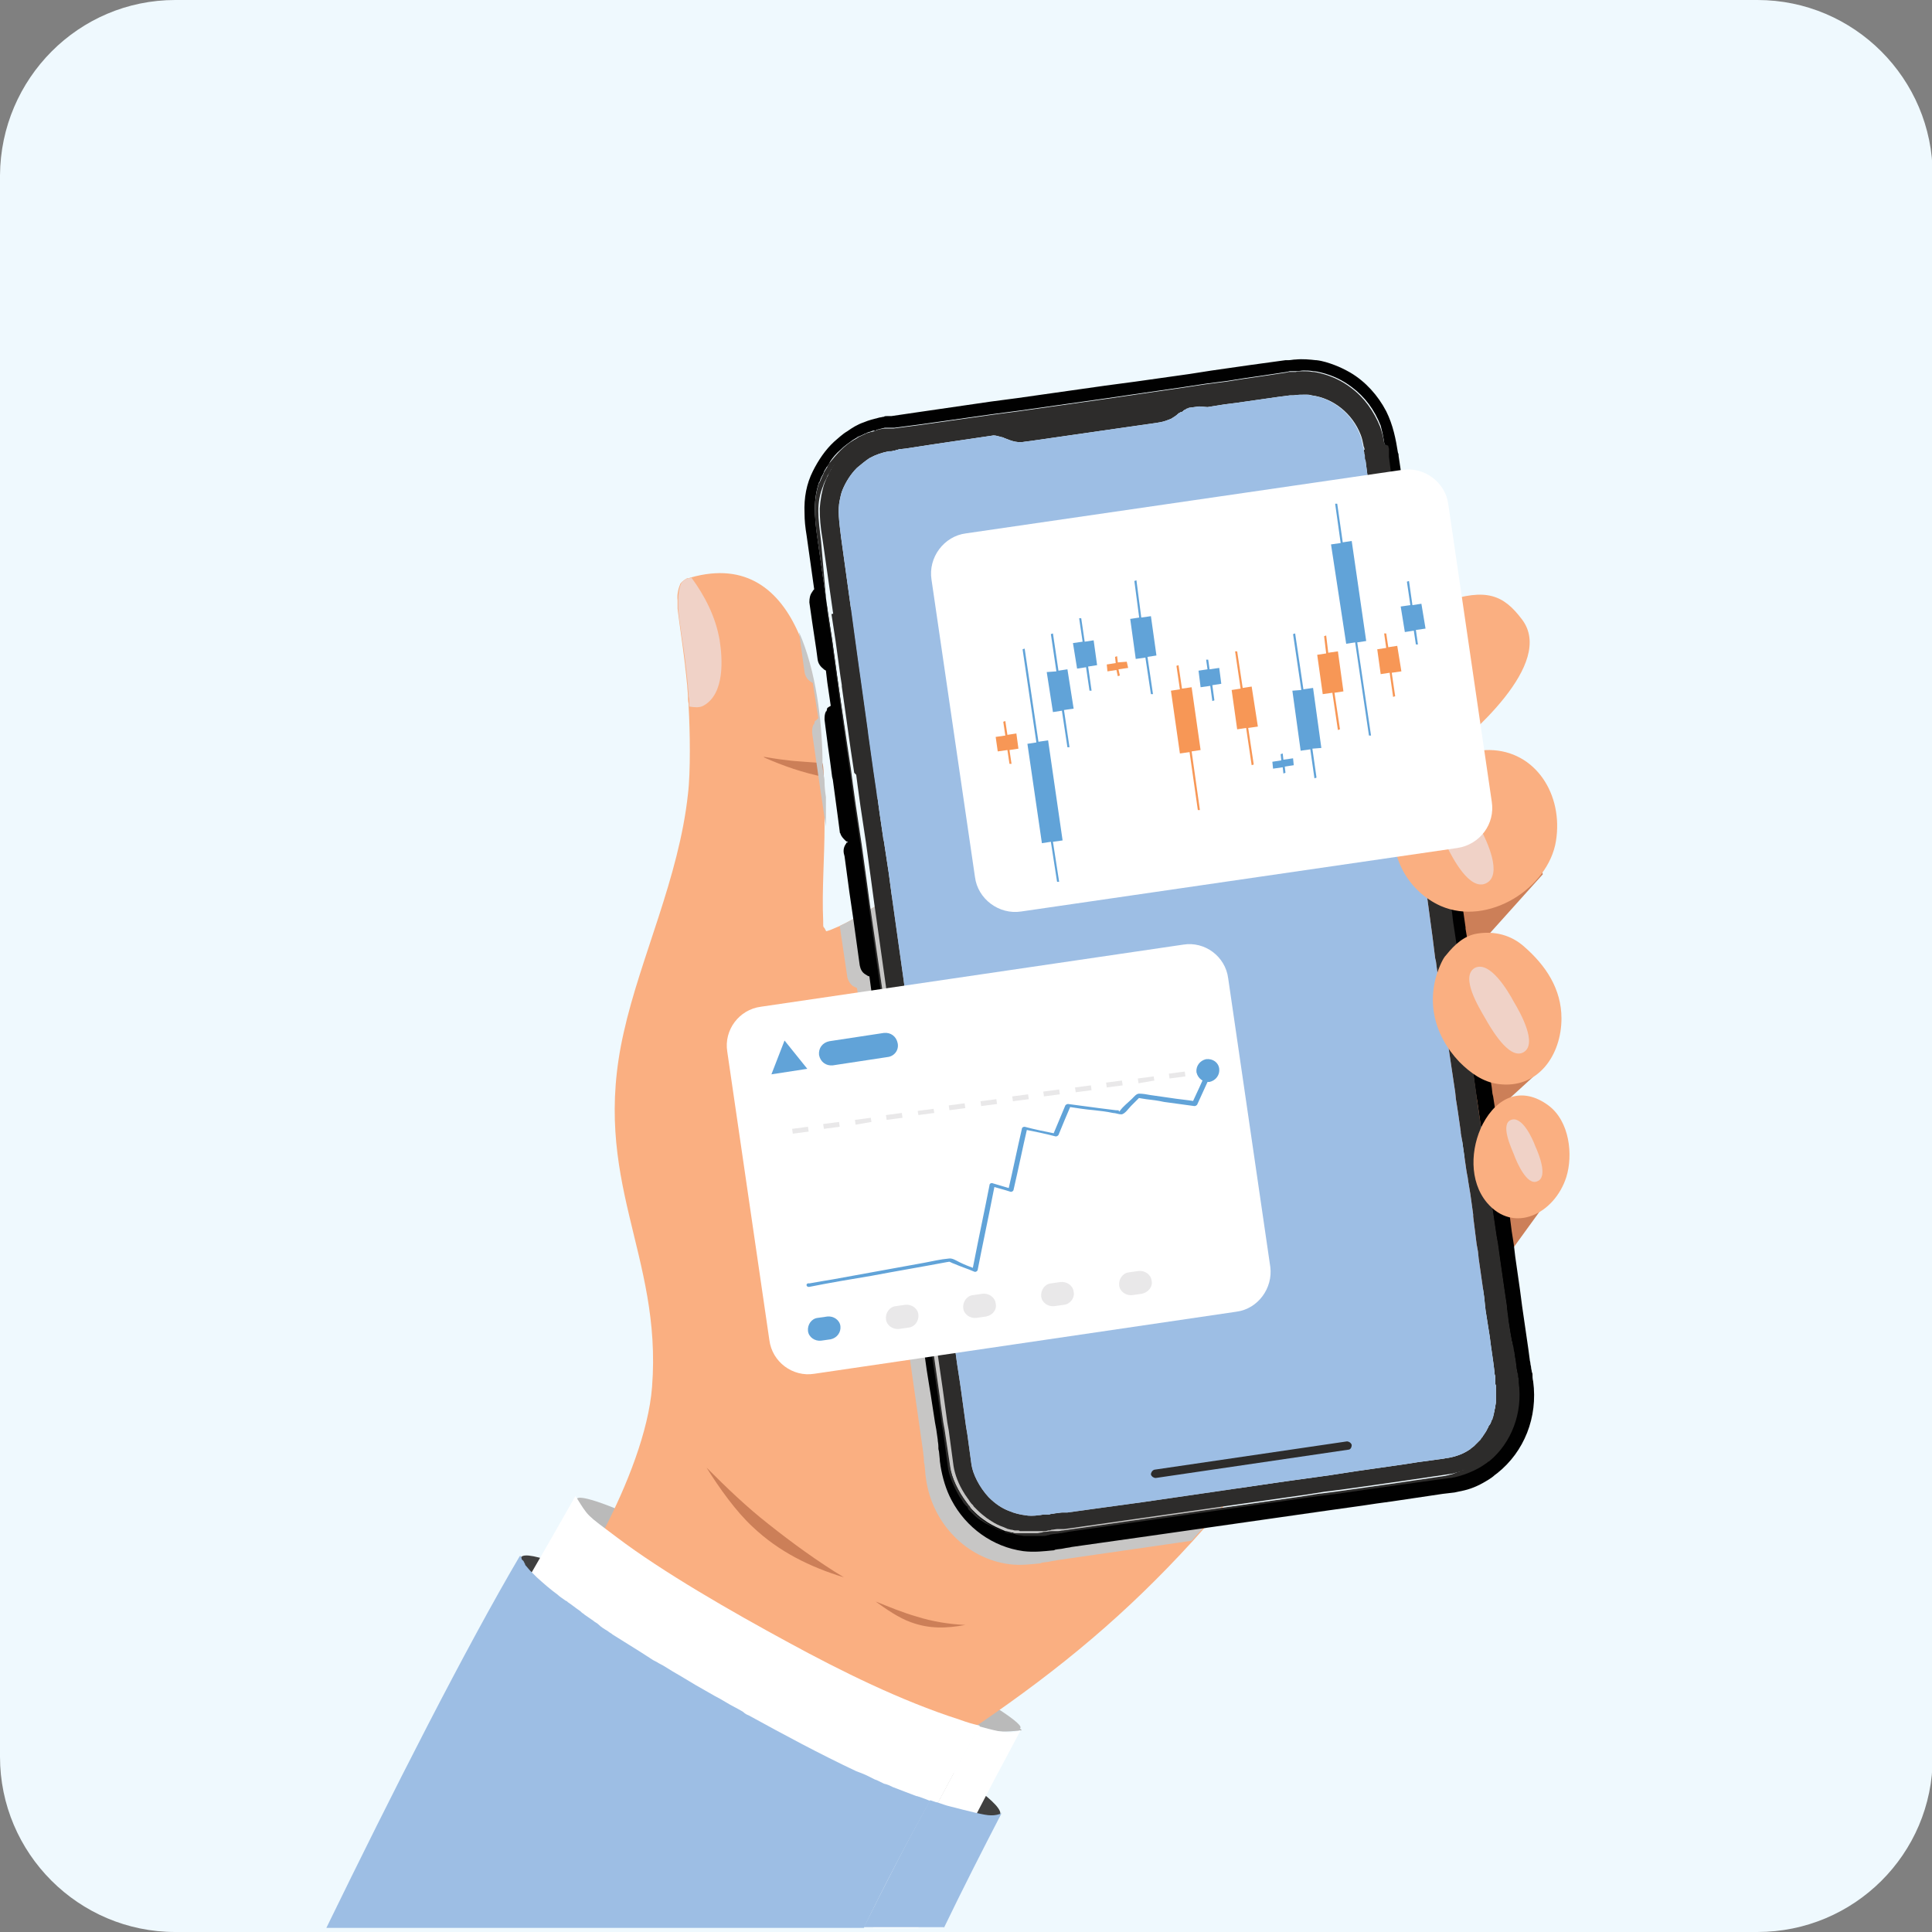 <?xml version="1.0" encoding="utf-8"?>
<!-- Generator: Adobe Illustrator 23.0.5, SVG Export Plug-In . SVG Version: 6.00 Build 0)  -->
<svg version="1.1" xmlns="http://www.w3.org/2000/svg" xmlns:xlink="http://www.w3.org/1999/xlink" x="0px" y="0px"
	 viewBox="0 0 280 280" style="enable-background:new 0 0 280 280;" xml:space="preserve">
<rect x="0" y="0" width="280" height="280" fill="#808080" stroke="none"/>
<style type="text/css">
	.st0{fill:#EFF9FE;}
	.st1{clip-path:url(#SVGID_1_);}
	.st2{clip-path:url(#SVGID_2_);fill:#FAAF81;}
	.st3{clip-path:url(#SVGID_2_);fill:#CC7F58;}
	.st4{clip-path:url(#SVGID_2_);fill:#BABABA;}
	.st5{clip-path:url(#SVGID_2_);fill:#F0D2C7;}
	.st6{clip-path:url(#SVGID_2_);fill:#404040;}
	.st7{clip-path:url(#SVGID_2_);fill:#FFFFFF;}
	.st8{clip-path:url(#SVGID_2_);fill:#9DBEE4;}
	.st9{clip-path:url(#SVGID_2_);}
	.st10{clip-path:url(#SVGID_3_);fill:#C7C6C5;}
	.st11{clip-path:url(#SVGID_2_);fill:#010101;}
	.st12{clip-path:url(#SVGID_2_);fill:#2D2C2B;}
	.st13{clip-path:url(#SVGID_2_);fill:#F79756;}
	.st14{clip-path:url(#SVGID_2_);fill:#61A3D8;}
	.st15{clip-path:url(#SVGID_2_);fill:#E9E8E9;}
</style>
<g id="Layer_1">
	<path class="st0" d="M254.7,280H25.4c-14,0-25.4-11.4-25.4-25.4V25.4C0.1,11.4,11.4,0,25.4,0h229.3c14,0,25.4,11.4,25.4,25.4v229.3
		C280.1,268.7,268.7,280,254.7,280z"/>
</g>
<g id="Layer_2">
	<g>
		<defs>
			<rect id="SVGID_7_" x="47.3" y="52" width="180.1" height="227.4"/>
		</defs>
		<clipPath id="SVGID_1_">
			<use xlink:href="#SVGID_7_"  style="overflow:visible;"/>
		</clipPath>
		<g class="st1">
			<defs>
				<rect id="SVGID_9_" x="47.3" y="52" width="180.1" height="227.4"/>
			</defs>
			<clipPath id="SVGID_2_">
				<use xlink:href="#SVGID_9_"  style="overflow:visible;"/>
			</clipPath>
			<path class="st2" d="M208.6,110.2c4.5-3.6,16.8-14,12-20.4c-2.7-3.6-5.2-4.6-11.2-2.6c-7.4,2.5-25.7,10.2-27.7,18.1
				c-1.6,6.3,7.3,9.9,13.3,11.2C199.8,117.6,203.4,114.5,208.6,110.2"/>
			<path class="st3" d="M223.9,154.5c-5,4.6-10.1,9.2-15.2,13.8c-0.6-5.7-1.1-11.4-1.7-17.1c4.8-1,9.7-2,14.5-3
				C222.3,150.3,223.1,152.4,223.9,154.5"/>
			<path class="st3" d="M223.6,126.7c-5,5.6-10,11.1-15,16.7c-1.3-6.4-2.5-12.8-3.8-19.2c5.4-1.7,10.8-3.4,16.2-5
				C221.8,121.6,222.7,124.1,223.6,126.7"/>
			<path class="st3" d="M226.5,171c-4.3,5.8-8.5,11.7-12.7,17.5c-0.9-6.9-1.9-13.8-2.8-20.7c4.9-0.5,9.8-0.9,14.7-1.4
				C226,167.9,226.3,169.4,226.5,171"/>
			<path class="st4" d="M83.6,217.2c-0.6,0.6,2.1,3,6,5.9c5.7,4.2,16.6,10.7,24.5,15c7.3,4,17.2,8.9,24.4,11.1
				c5.3,1.6,5.1,2,9.4,1.6c0.4,0-0.1-0.3-0.1-0.3c1.9-0.9-21.9-13.6-29.8-17.9C110.1,228.3,85,215.6,83.6,217.2"/>
			<path class="st2" d="M123.3,279.4c2.7-6.5,5.7-12.8,9.3-18.9c0.1-0.1,0.1-0.1,0.1-0.2c-0.1-0.2,0.2-0.3,0.3-0.5
				c0.8-1.3,2.1-3.3,2.9-4.4c1-1.4,2.2-2.8,3.2-3.5c1-0.7,1.8-1.4,2.6-1.9c12.2-8.3,21.7-16.3,31.1-26.6c1.5-1.7,3.1-3.4,4.6-5.2
				c10-11.8,21.4-27.2,23.1-40.9c3.1-23.7-11.1-54.9-33.1-59.9c-9.2-2.1-19.7,3.1-24.2,4.8c-5.7,2.2-16.4,9.6-21.5,12
				c-0.9,0.4-1.6,0.7-2.1,0.8c0.1,0,0.2-0.1,0.1-0.1c-0.4-0.9-0.4-0.1-0.4-1.5c-0.2-4.3,0.2-9.1,0.2-13.8c0-1.4,0-2.9,0-4.3
				c0-0.4-0.1-1.4-0.1-1.9c0-0.2,0-0.6-0.1-0.9c-0.1-0.6-0.2-1.3-0.2-1.9c0-0.2,0-0.6,0-0.8c-0.1-5.3-0.9-12.5-3.4-18.1
				c-2.7-6.1-7.5-10.3-15.6-8c-0.1,0-0.2,0.1-0.3,0.1c-0.1,0-0.1,0-0.1,0c0,0,0,0,0,0l0,0c0,0,0,0,0,0l0,0c0,0,0,0-0.1,0
				c-0.2,0.1-0.7,0.4-1,0.8c-0.3,0.7-0.5,1.6-0.4,2.4c0,0.1,0,0.2,0,0.2c0,0.2,0,0.3,0,0.5c0,0.2,0,0.3,0,0.5c0.3,2.5,0.7,5,1,7.5
				c0,0.2,0.1,0.6,0.1,0.9c0,0.3,0.1,0.6,0.1,0.9c0.1,0.6,0.1,1.2,0.2,1.8c0,0.5,0.1,1.1,0.1,1.6c0,0.3,0,0.7,0.1,1.1
				c0,0.1,0,0.1,0,0.2v0c0,0.1,0,0.2,0,0.2c0.2,3.4,0.3,9.5-0.1,12.7c-1.3,12.1-6.9,23.7-9.3,34.5c-4.9,21.5,5.6,32.1,4.1,51.4
				c-0.5,6.5-3.7,14.4-6.9,20.6c-0.8,1.6-2.3,4.5-3.3,6.2c-0.4,0.6-0.9,1.6-1.3,2.2c-0.3,0.6-0.7,1.3-1.1,2c0,0,0,0,0,0c0,0,0,0,0,0
				c0,0,0,0,0,0c-0.1,0.2-0.3,0.5-0.5,0.9c-7.9,13.6-16.9,26.3-25.1,39.8c-1.3,2.2-2.7,4.4-4,6.6H123.3z"/>
			<path class="st5" d="M104.3,92.8c0.4,2.6,0.8,7.8-2.4,9.5c-0.6,0.3-1.3,0.2-2,0.1c0-0.1,0-0.1,0-0.2v0c0-0.1,0-0.2,0-0.2
				c0-0.3,0-0.7-0.1-1.1c0-0.5-0.1-1.1-0.1-1.6c-0.1-0.6-0.1-1.2-0.2-1.8c0-0.3-0.1-0.6-0.1-0.9c0-0.3-0.1-0.6-0.1-0.9
				c-0.3-2.5-0.8-5-1-7.5c0-0.2,0-0.3,0-0.5c0-0.2,0-0.3,0-0.5c0-0.1,0-0.2,0-0.2c0-0.8,0.1-1.7,0.4-2.4c0.2-0.4,0.7-0.7,1-0.8
				c0,0,0,0,0.1,0l0,0c0,0,0,0,0,0l0,0c0,0,0,0,0,0c0,0,0,0,0.1,0c0.1,0,0.2-0.1,0.3-0.1C102.1,86.3,103.7,89.3,104.3,92.8"/>
			<path class="st3" d="M102.4,212.7c1.8,2.9,4.3,6.4,6.7,8.6c3.8,3.6,8.3,5.8,13.2,7.3c-3.8-2.3-7.5-5-10.9-7.7
				C108.2,218.4,105.3,215.6,102.4,212.7"/>
			<path class="st3" d="M126.9,232.1c1.5,1.1,3.4,2.4,5.1,3c2.7,1,5.2,0.9,7.9,0.4c-2.3-0.1-4.8-0.5-7-1.2
				C130.8,233.7,128.9,232.9,126.9,232.1"/>
			<path class="st3" d="M119.2,110.6c0.2,0.7,0.1,1.3,0.2,2c-3-0.6-5.9-1.6-8.6-2.8c-0.2-0.1-0.1-0.1,0-0.1c1.3,0.2,1.7,0.3,3.5,0.5
				C114.8,110.3,118.2,110.5,119.2,110.6"/>
			<path class="st6" d="M75.5,225.7c-1.6,2.4,28.6,20.9,33.1,22.7c3.2,2.8,34.5,17.3,36.3,14.7c1.8-2.7-26.6-17.8-32.3-21.1
				C106.8,238.7,77.1,223.2,75.5,225.7"/>
			<path class="st7" d="M133.1,279.4c4.8-9.6,9.7-19.1,14.8-28.6c0,0,0,0-0.1,0c-1.8,0.7-4.2-0.2-5.9-0.6
				c-5.4,9.8-10.5,19.5-15.4,29.3H133.1z"/>
			<path class="st7" d="M126.6,279.4c4.9-9.8,10-19.5,15.4-29.3c-1.2-0.3-1.6-0.4-3-0.9c-8.4-2.7-17.1-7-24.8-11.2
				c-8.3-4.5-18.2-10.2-24.8-15.2c-4.5-3.4-4-2.8-6-6c-10.2,18.1-21.1,35.7-30.2,54.4c5.8,2.7,11.5,5.4,17.2,8.1H126.6z"/>
			<path class="st8" d="M136.8,279.4c2.7-5.6,5.5-11.1,8.4-16.7c-0.2,0.1,0,0.2-0.3,0.2c-1.2,0.4-2.2,0.1-3.6-0.2
				c-0.8-0.2-2.5-0.6-3.6-0.9c-0.5-0.1-1.3-0.4-1.9-0.6c0,0,0,0,0,0c0,0-0.1,0-0.1,0c-0.3-0.1-0.6-0.2-0.9-0.3
				c-3.4,6.1-6.5,12.2-9.6,18.4H136.8z"/>
			<path class="st8" d="M75.4,225.4c-7.9,13.4-18.6,34.5-28.1,54h77.9c3-6.2,6.2-12.3,9.6-18.4c0,0,0,0,0,0c-0.5-0.2-1-0.4-1.6-0.6
				c-0.1,0-0.2-0.1-0.4-0.1c-1.1-0.4-2.3-0.9-3.4-1.3c-0.4-0.2-0.8-0.4-1.3-0.5c-0.2-0.1-0.4-0.2-0.6-0.3c-0.2-0.1-0.4-0.2-0.7-0.3
				c-0.4-0.2-0.8-0.4-1.2-0.6c-0.2-0.1-0.5-0.2-0.7-0.3c-0.3-0.1-0.5-0.2-0.8-0.3c-5.3-2.5-10.5-5.3-15.6-8.1
				c-0.3-0.1-0.6-0.3-0.8-0.5c-0.8-0.5-1.7-0.9-2.5-1.4c-0.5-0.3-1-0.6-1.6-0.9c-0.9-0.5-1.9-1.1-2.8-1.6c-0.7-0.4-1.3-0.8-2-1.2
				c-0.9-0.5-1.7-1-2.5-1.5c-0.3-0.2-0.6-0.3-0.9-0.5c-0.3-0.2-0.6-0.3-0.9-0.5c-0.1-0.1-0.2-0.1-0.3-0.2c-0.5-0.3-0.9-0.6-1.4-0.9
				c-0.5-0.3-1.1-0.7-1.6-1c-0.3-0.2-0.5-0.3-0.8-0.5c-0.3-0.2-0.5-0.3-0.8-0.5c-0.3-0.2-0.5-0.3-0.8-0.5c-0.2-0.2-0.5-0.3-0.7-0.5
				c-0.5-0.3-1-0.6-1.4-1c-0.2-0.2-0.5-0.3-0.7-0.5c-0.4-0.3-0.9-0.6-1.3-0.9c0,0-0.1-0.1-0.1-0.1c-0.2-0.1-0.4-0.3-0.5-0.4
				c-0.6-0.4-1.2-0.9-1.8-1.3c-0.1-0.1-0.2-0.2-0.3-0.2c-0.4-0.3-0.9-0.6-1.2-0.9c-1.1-0.8-2-1.6-3-2.5c-0.1-0.1-0.2-0.2-0.3-0.3
				c-0.2-0.2-0.3-0.3-0.5-0.5c0,0,0,0,0,0c-0.1-0.1-0.2-0.2-0.2-0.2c-0.2-0.2-0.4-0.5-0.6-0.7c-0.1-0.1-0.1-0.1-0.1-0.2
				c0-0.1-0.1-0.1-0.1-0.2c0-0.1-0.1-0.1-0.1-0.2c0-0.1-0.1-0.1-0.1-0.1c0,0,0-0.1-0.1-0.1c0,0,0-0.1-0.1-0.1c0,0,0,0,0,0
				s0-0.1,0-0.1c0-0.1-0.1-0.3-0.1-0.4C75.3,225.6,75.3,225.5,75.4,225.4C75.4,225.4,75.4,225.5,75.4,225.4"/>
			<g class="st9">
				<g>
					<defs>
						<rect id="SVGID_11_" x="115.8" y="91.7" width="85.2" height="135.1"/>
					</defs>
					<clipPath id="SVGID_3_">
						<use xlink:href="#SVGID_11_"  style="overflow:visible;"/>
					</clipPath>
					<path class="st10" d="M150.6,221.4C150.6,221.4,150.6,221.4,150.6,221.4C150.6,221.4,150.6,221.4,150.6,221.4
						C150.6,221.4,150.6,221.4,150.6,221.4 M167.4,117.4c-9.2-2.1-19.7,3.1-24.2,4.8c-5.7,2.2-16.4,9.6-21.5,12l1.1,7.4
						c0.1,0.5,0.4,1,0.8,1.3c0.2,0.1,0.4,0.2,0.6,0.3l2.8,19.6l6.8,47.7c0,0.3,0.1,0.6,0.1,1l0,0.3c0,0.2,0.1,0.4,0.1,0.6l0.1,1
						c0,0.4,0.1,0.7,0.1,0.9c0.9,6.5,5.9,11.6,12.1,12.4c1.6,0.2,3.1,0,4.2-0.1c0.1,0,0.3,0,0.4-0.1c0.4-0.1,0.9-0.1,1.3-0.2
						c0.4-0.1,0.7-0.1,1.1-0.2l19.4-2.8c1.5-1.7,3.1-3.4,4.6-5.2c10-11.8,21.4-27.2,23.1-40.9C203.6,153.6,189.4,122.4,167.4,117.4
						 M119.5,113.4c0-0.2,0-0.6-0.1-0.9c-0.1-0.6-0.2-1.3-0.2-1.9c0-0.2,0-0.6,0-0.8c-0.1-5.3-0.9-12.5-3.4-18.2l0.8,5.8
						c0.1,0.6,0.4,1.1,0.9,1.4c0.1,0.1,0.2,0.1,0.3,0.2l0.8,5.1c-0.1,0-0.1,0.1-0.2,0.2l-0.3,0.2l-0.1,0.4c0,0,0,0.1-0.1,0.1l0,0
						c-0.2,0.4-0.2,0.8-0.2,1.2l1.2,8.3l0.8,5.3c0-1.4,0-2.9,0-4.3C119.6,114.9,119.5,114,119.5,113.4"/>
				</g>
			</g>
			<path class="st11" d="M215.6,168.9l0,0.3h0L215.6,168.9L215.6,168.9z M215.8,170.9l0,0.1l0,0v0L215.8,170.9l-0.2-1.6L215.8,170.9
				z M215.6,168.9l0,0.3h0L215.6,168.9L215.6,168.9z M215.8,170.9l0,0.1l0,0v0L215.8,170.9l-0.2-1.6L215.8,170.9z M215.6,168.9
				l0,0.3h0L215.6,168.9L215.6,168.9z M215.8,170.9l0,0.1l0,0v0L215.8,170.9l-0.2-1.6L215.8,170.9z M215.6,168.9l0,0.3h0
				L215.6,168.9L215.6,168.9z M215.8,170.9l0,0.1l0,0v0L215.8,170.9l-0.2-1.6L215.8,170.9z M215.6,168.9l0,0.3h0L215.6,168.9
				L215.6,168.9z M215.8,170.9l0,0.1l0,0v0L215.8,170.9l-0.2-1.6L215.8,170.9z M215.6,168.9l0,0.3h0L215.6,168.9L215.6,168.9z
				 M215.8,170.9l0,0.1l0,0v0L215.8,170.9l-0.2-1.6L215.8,170.9z M215.6,168.9l0,0.3h0L215.6,168.9L215.6,168.9z M215.8,170.9l0,0.1
				l0,0v0L215.8,170.9l-0.2-1.6L215.8,170.9z M215.6,168.9l0,0.3h0L215.6,168.9L215.6,168.9z M215.8,170.9l0,0.1l0,0v0L215.8,170.9
				l-0.2-1.6L215.8,170.9z M215.6,168.9l0,0.3h0L215.6,168.9L215.6,168.9z M215.8,170.9l0,0.1l0,0v0L215.8,170.9l-0.2-1.6
				L215.8,170.9z M215.6,168.9l0,0.3h0L215.6,168.9L215.6,168.9z M215.8,170.9l0,0.1l0,0v0L215.8,170.9l-0.2-1.6L215.8,170.9z
				 M200.9,59.6c-1.2-2.3-3-4.3-5.2-5.6c-0.7-0.4-1.5-0.8-2.3-1.1h0c-0.8-0.3-1.7-0.6-2.6-0.7c0,0-0.1,0-0.1,0
				c-0.9-0.1-1.9-0.2-2.9-0.1c-0.4,0-0.7,0.1-1.1,0.1c-0.1,0-0.2,0-0.2,0c0,0-0.2,0-0.2,0l-5.1,0.7l-5.6,0.8l-3.2,0.5l-7.8,1.1
				l-4.5,0.6l-12.7,1.8l-3.8,0.5l-11,1.6l-3.4,0.5l-0.2,0l-0.3,0l-0.1,0c-0.2,0-0.4,0-0.5,0.1c-0.2,0-0.4,0.1-0.6,0.1l0,0
				c0,0,0,0,0,0c-0.8,0.2-1.6,0.4-2.3,0.7h0c-0.9,0.3-1.7,0.8-2.4,1.3c-0.7,0.4-1.3,1-1.9,1.5c-1.3,1.2-2.3,2.7-3.1,4.3
				c-0.9,1.8-1.3,3.8-1.2,6.1c0,1,0.1,2,0.3,3.2l1.1,7.8c-0.1,0.1-0.2,0.2-0.3,0.4c-0.3,0.4-0.4,0.9-0.4,1.5l0.4,2.8l0.6,4l0.2,1.5
				c0.1,0.6,0.4,1,0.9,1.4c0.1,0.1,0.2,0.1,0.3,0.2l0.2,1.7l0.5,3.4c-0.1,0-0.1,0.1-0.2,0.1l-0.3,0.2l-0.1,0.4c0,0,0,0.1-0.1,0.1
				l0,0c-0.2,0.4-0.2,0.8-0.2,1.2l0.1,0.8l0.4,3.1l0.3,2.1l0.3,2.3l0.1,0.4l0.7,5.2l0.3,2.3c0,0.1,0,0.2,0.1,0.3
				c0.1,0.4,0.4,0.7,0.7,1c0.1,0.1,0.2,0.2,0.4,0.2c0,0-0.1,0.1-0.1,0.1l-0.1,0l-0.1,0.2c-0.3,0.4-0.4,0.9-0.3,1.4l0.1,0.4l0.7,5.2
				l0.6,4.1l0.9,6.5c0.1,0.5,0.3,1,0.8,1.3c0.2,0.1,0.4,0.3,0.6,0.3l0.8,5.9h0l0.6,4.4l0.9,6.1l0.5,3.1l1.1,7.5l1.3,8.9l0.6,3.8
				l0.8,5.5v0l0.1,0.5l0.5,3.4l1.1,7.9v0l0.4,2.5l0.2,1.2l0.6,3.9l0.2,1.1l0.2,1.4c0,0.3,0.1,0.6,0.1,1l0,0.3c0,0.2,0.1,0.4,0.1,0.6
				l0.1,1c0,0.4,0.1,0.7,0.1,0.9c0.3,1.8,0.8,3.5,1.6,5c2.1,4,6,6.8,10.4,7.4c1.6,0.2,3.1,0,4.2-0.1c0.1,0,0.3,0,0.4-0.1
				c0.4-0.1,0.9-0.1,1.3-0.2s0.8-0.1,1.1-0.2l11.3-1.6h0l18.2-2.6l7.7-1.1l5-0.7l2-0.3l2.2-0.3l7.4-1.1l1.7-0.2l0,0
				c0.5-0.1,0.9-0.2,1.4-0.3c1.3-0.3,2.5-0.9,3.6-1.6c0.3-0.2,0.6-0.4,0.8-0.6c0.1-0.1,0.3-0.2,0.4-0.3c3.9-3.1,5.9-8.1,5.2-13.3
				c-0.1-0.4-0.1-0.7-0.1-1.1l0,0l-0.1-0.3c0-0.2-0.1-0.4-0.1-0.6c0-0.2-0.1-0.4-0.1-0.6c0-0.2-0.1-0.4-0.1-0.6l-0.2-1.5l-0.9-6.2
				l-0.3-2.3l-0.7-4.9l-0.2-1.7l-0.3-1.9l-0.4-3.1l-0.1-1l-0.5-3.6l-0.3-2.4l0,0l0-0.1l-0.3-1.9l-0.5-3.7l-0.2-1.2l-0.4-2.6
				l-0.1-0.4l-0.1-0.9l-0.4-2.5l-0.2-1.5L215,153l-0.1-0.4l-0.1-0.9l-0.2-1.5l-0.2-1.6l-0.4-2.7l-0.1-0.8l0-0.3l-0.4-3.1l-0.7-4.6
				l-0.2-1.3l-0.2-1.2l0-0.2l-0.7-4.9l0-0.3l-0.1-0.8l-0.4-2.6c0,0,0,0,0,0c0.2-0.1,0.4-0.3,0.5-0.4l0-0.1c0.1-0.2,0.2-0.4,0.3-0.6
				c0.1-0.3,0.1-0.5,0.1-0.8l0,0l-0.3-2l-0.1-0.7l-0.1-0.5l-0.5-3.7l0-0.3l-0.2-1.4L210,109l-0.2-1.4l-0.5-3.4l-0.1-1l-0.1-0.8
				l0-0.2l-0.5-3.3c-0.1-0.6-0.4-1.1-0.9-1.4l0,0c-0.2-0.1-0.4-0.2-0.6-0.2l-0.1-0.9l0-0.2l-0.4-2.9l-0.7-4.9l-0.2-1.6l-0.7-5.2
				l-0.4-2.5l-0.4-2.5l0-0.2l-0.2-1.1l-1-7.2l-0.3-2c0-0.2,0-0.3-0.1-0.5C202.3,63.7,201.9,61.6,200.9,59.6 M200.8,65.8L200.8,65.8
				c0,0.1,0,0.2,0,0.3v0l0,0c0,0.1,0,0.1,0,0.2l0.3,2.2l1,6.9l0,0.2l0.2,1.5l0.3,2.3l0.2,1.5l0.1,0.9l0.9,6.6l0.7,5l0.4,2.8l0.1,0.8
				l0.5,3.7l0.2,1.1l0.2,1.6l0.2,1.1l0.6,4.3l0.1,0.4l0.3,1.9l0.6,4.4l0.3,2l0.3,1.8l0.1,0.8l0.1,0.7l0,0.1l0.3,2l0.7,4.9l0.1,0.7
				l0.1,0.5l0.4,2.6l0.4,2.6l0.2,1.3l0.3,2.2l0.1,0.4l0.4,2.8l0,0.2l0.5,3.6l0.3,2l0.3,2.4l0.4,3.1l0.1,0.5l0.1,0.5l0,0.1l0.7,5.1
				l0.2,1.2l0.7,4.9l0.2,1.4l0.4,2.9l0,0.3l0.2,1.6l0,0.1l0,0l0.1,0.7l0.4,2.7l0.1,0.7l0.6,4.1l0.2,1.1l0.3,2.2l0.7,4.9l0.3,2
				c0,0.1,0,0.2,0,0.3c0.1,0.5,0.1,1,0.2,1.4c0,0.1,0,0.2,0,0.2l0.3,1.9l0.2,1.1l0.1,0.4c0.1,0.4,0.1,0.7,0.2,1.1
				c0,0.2,0.1,0.3,0.1,0.5l0.2,1.2l0.1,0.9l0.1,0.5c0,0.2,0,0.3,0.1,0.5c0,0.2,0.1,0.5,0.1,0.7l0,0.3c0.6,4.4-1,8.7-4.3,11.4
				c-0.1,0.1-0.2,0.2-0.3,0.2c-0.3,0.2-0.6,0.4-0.9,0.6c-1.2,0.7-2.4,1.2-3.8,1.5c-0.2,0-0.4,0.1-0.6,0.1h0l-0.1,0l-7.3,1l-2.1,0.3
				l-2.8,0.4l-4.2,0.6l-2.4,0.3l-1.5,0.2l-35,5c-0.3,0-0.7,0.1-1,0.2l-0.2,0c-0.4,0.1-0.9,0.2-1.4,0.2c-0.1,0-0.2,0-0.4,0.1
				c-0.3,0-0.5,0.1-0.7,0.1c-0.2,0-0.3,0-0.5,0c-0.2,0-0.3,0-0.4,0c-0.3,0-0.6,0-0.8,0c-0.1,0-0.2,0-0.3,0c-0.2,0-0.5,0-0.7,0
				c-0.4,0-0.8-0.1-1.2-0.2c-0.1,0-0.2,0-0.3-0.1l-0.1,0c-0.2,0-0.4-0.1-0.5-0.1c-0.1,0-0.3-0.1-0.5-0.1c-0.2-0.1-0.5-0.2-0.7-0.3
				c-0.9-0.4-1.7-0.8-2.5-1.4c-0.6-0.4-1.1-0.9-1.6-1.4c-0.1-0.1-0.2-0.2-0.3-0.3c0-0.1-0.1-0.1-0.1-0.2l0,0c0,0,0-0.1-0.1-0.1
				c-0.1-0.1-0.2-0.3-0.3-0.4c-1.3-1.7-2.2-3.7-2.5-5.4l-0.8-5.3l-0.2-1.1l-0.4-2.8l-0.1-0.9l-0.2-1.4l-0.9-6.3l-0.5-3.8l0-0.1
				l-0.2-1.5l-0.6-3.9l-0.9-6l-0.5-3.8l-1.2-8.7l-0.7-4.9l-0.9-6.1l-0.6-4.4l-0.3-2l-0.6-4.5l-2-13.7l-0.5-3.7l-0.7-5.1l-0.9-6
				l-0.4-2.9l-0.3-2.3l-0.5-3.3l-1.4-10.1l-0.7-5.1l-0.6-3.9l-1.5-10.6c-0.3-2-0.4-3.3-0.4-4.5c0-1.4,0.2-2.6,0.6-3.8l0,0l0.1-0.1
				l0,0c0.1-0.4,0.3-0.8,0.5-1.1c0-0.1,0.1-0.2,0.1-0.3l0,0c0.1-0.2,0.2-0.4,0.3-0.5c0-0.1,0.1-0.2,0.2-0.3c0.1-0.2,0.3-0.4,0.4-0.7
				c0.4-0.6,0.9-1.2,1.5-1.7c0.6-0.6,1.2-1,1.9-1.5c0.1,0,0.1-0.1,0.2-0.1c0.1-0.1,0.2-0.1,0.3-0.2c0.1-0.1,0.2-0.1,0.4-0.2
				c0.3-0.1,0.6-0.3,0.9-0.4c0.1,0,0.1-0.1,0.2-0.1c0.2-0.1,0.4-0.1,0.6-0.2c0.2-0.1,0.3-0.1,0.5-0.1c0.1,0,0.2,0,0.2-0.1
				c0.4-0.1,0.8-0.2,1.2-0.3l0.2,0c0.1,0,0.2,0,0.3,0c0.1,0,0.1,0,0.2,0l0.2,0l0.1,0c0.1,0,0.2,0,0.3,0c0,0,0.1,0,0.1,0l3.8-0.5
				l10.6-1.5l3.8-0.5l12.7-1.8l4.8-0.7l6.2-0.9l3.3-0.5l3.1-0.4h0l2.5-0.4l2.1-0.3l4-0.6l0.4-0.1c0.1,0,0.2,0,0.4,0l0.1,0
				c0.1,0,0.2,0,0.3,0c0.1,0,0.1,0,0.2,0c0.3,0,0.7-0.1,1-0.1c0.5,0,0.9,0,1.4,0.1c0.4,0,0.8,0.1,1.2,0.2c1.6,0.4,3.1,1.1,4.4,2.1
				c1.9,1.4,3.3,3.3,4.2,5.6C200.5,63.2,200.7,64.5,200.8,65.8"/>
			<path class="st12" d="M200,61.8c-0.9-2.2-2.3-4.2-4.2-5.6c-1.3-1-2.8-1.7-4.4-2.1c-0.4-0.1-0.8-0.2-1.2-0.2
				c-0.4-0.1-0.9-0.1-1.4-0.1c-0.3,0-0.7,0-1,0.1c-0.1,0-0.1,0-0.2,0c-0.1,0-0.2,0-0.3,0l-0.1,0c-0.1,0-0.2,0-0.4,0l-0.4,0.1l-4,0.6
				l-2.1,0.3l-2.5,0.4h0l-3.1,0.4l-3.3,0.5l-6.2,0.9l-4.8,0.7l-12.7,1.8l-3.8,0.5l-10.6,1.5l-3.8,0.5c0,0-0.1,0-0.1,0
				c-0.1,0-0.2,0-0.3,0l-0.1,0l-0.2,0c-0.1,0-0.1,0-0.2,0c-0.1,0-0.2,0-0.3,0l-0.2,0c-0.4,0.1-0.8,0.1-1.2,0.3c-0.1,0-0.2,0-0.2,0.1
				c-0.1,0-0.3,0.1-0.5,0.1c-0.2,0.1-0.4,0.1-0.6,0.2c-0.1,0-0.1,0-0.2,0.1c-0.3,0.1-0.6,0.3-0.9,0.4c-0.1,0.1-0.2,0.1-0.3,0.2
				c-0.1,0.1-0.2,0.1-0.3,0.2c-0.1,0-0.2,0.1-0.2,0.1c-0.7,0.4-1.3,0.9-1.9,1.5c-0.5,0.5-1,1.1-1.5,1.7c-0.2,0.2-0.3,0.4-0.4,0.7
				c-0.1,0.1-0.1,0.2-0.2,0.3c-0.1,0.2-0.2,0.3-0.3,0.5l0,0c0,0.1-0.1,0.2-0.1,0.3c-0.2,0.3-0.3,0.7-0.5,1.1l0,0l-0.1,0.1l0,0
				c-0.4,1.2-0.6,2.4-0.6,3.8c0,1.2,0.1,2.6,0.4,4.5l1.5,10.6l0.6,3.9l0.7,5.1l1.5,10.1l0.5,3.3l0.3,2.3l0.4,2.9l0.9,6l0.7,5.1
				l0.5,3.7l2,13.7l0.6,4.5l0.3,2l0.6,4.4l0.9,6.1l0.7,4.9l1.2,8.7l0.5,3.8l0.9,6l0.6,3.9l0.2,1.5l0,0.1l0.5,3.8l0.9,6.3l0.2,1.4
				l0.1,0.9l0.4,2.8l0.2,1.1l0.8,5.3c0.2,1.7,1.2,3.7,2.5,5.4c0.1,0.1,0.2,0.3,0.3,0.4c0,0,0.1,0.1,0.1,0.1l0,0
				c0,0.1,0.1,0.1,0.1,0.2c0.1,0.1,0.2,0.2,0.3,0.4c0.5,0.5,1,1,1.6,1.4c0.8,0.6,1.6,1,2.5,1.4c0.2,0.1,0.5,0.2,0.7,0.3
				c0.2,0.1,0.3,0.1,0.5,0.1c0.2,0,0.3,0.1,0.5,0.1l0.1,0c0.1,0,0.2,0,0.3,0.1c0.4,0.1,0.7,0.1,1.2,0.2c0.2,0,0.5,0,0.7,0
				c0.1,0,0.2,0,0.3,0c0.3,0,0.5,0,0.8,0c0.1,0,0.3,0,0.4,0c0.1,0,0.3,0,0.5,0c0.2,0,0.5,0,0.7-0.1c0.1,0,0.2,0,0.4-0.1
				c0.5-0.1,1-0.1,1.4-0.2l0.2,0c0.4-0.1,0.7-0.1,1-0.2l35-5l1.5-0.2l2.4-0.3l4.2-0.6l2.8-0.4l2.1-0.3l7.3-1l0.1,0h0
				c0.2,0,0.4-0.1,0.6-0.1c1.3-0.3,2.6-0.8,3.8-1.5c0.3-0.2,0.6-0.4,0.9-0.6c0.1-0.1,0.2-0.2,0.3-0.2c3.3-2.7,4.9-7.1,4.3-11.4
				l0-0.3c0-0.2-0.1-0.5-0.1-0.7c0-0.2,0-0.3-0.1-0.5l-0.1-0.5l-0.1-0.9l-0.2-1.2c0-0.2,0-0.4-0.1-0.5c0-0.4-0.1-0.7-0.2-1.1
				l-0.1-0.4l-0.2-1.1l-0.3-1.9c0-0.1,0-0.2,0-0.2c-0.1-0.5-0.1-1-0.2-1.4c0-0.1,0-0.2,0-0.3l-0.3-2l-0.7-4.9l-0.3-2.2l-0.2-1.1
				l-0.6-4.1l-0.1-0.7l-0.4-2.7l-0.1-0.7l0,0l0-0.1l-0.2-1.6l-0.1-0.3l-0.4-2.9l-0.2-1.4l-0.7-4.9l-0.2-1.2l-0.7-5.1l0-0.1l-0.1-0.5
				l-0.1-0.5l-0.4-3.2l-0.3-2.4l-0.3-2l-0.5-3.6l0-0.2l-0.4-2.8l-0.1-0.4l-0.3-2.2l-0.2-1.3l-0.4-2.6l-0.4-2.6l-0.1-0.5l-0.1-0.7
				l-0.7-5l-0.3-2l0-0.1l-0.1-0.7l-0.1-0.8l-0.3-1.8l-0.3-2l-0.6-4.4l-0.3-1.9l-0.1-0.4l-0.6-4.3l-0.2-1.1l-0.2-1.6l-0.2-1.1
				l-0.5-3.7l-0.1-0.8l-0.4-2.8l-0.7-5l-0.9-6.6l-0.1-0.9l-0.2-1.5l-0.3-2.3l-0.2-1.5l0-0.2l-1-6.9l-0.3-2.2c0-0.1,0-0.1,0-0.2l0,0
				v0c0-0.1,0-0.2,0-0.3l0,0C200.7,64.5,200.5,63.2,200,61.8 M200,64.9c0,0.2,0.1,0.3,0.1,0.5c0,0.1,0,0.2,0,0.3c0,0.1,0,0.2,0,0.3
				v0l0,0.1c0,0,0,0.1,0,0.1v0c0,0,0,0,0,0.1l0,0.1c0,0,0,0.1,0,0.1l0.3,2.4l1,6.7l0,0.2l0.3,1.7l0.7,4.6v0l0.9,6.5h0l0.7,5l0.4,2.7
				l0.1,0.8l0.5,3.7l0.4,2.7l0.2,1.5l0.2,1.5v0l0.4,2.8l0.1,0.9l0.1,1l0.6,4.4l0.4,2.7l0.2,1.6l0,0.2l0.1,0.5l0,0.2l0.2,1.6l0.7,5.2
				l0,0.2l0.1,0.3l0.1,0.7l0.5,3.4l0.3,1.7l0.5,3.3l0,0.3l0.3,2.1l0,0.1l0.2,1.3l0.5,3.6l0.3,2.2l0.2,1.7l0,0.2h0l0.5,3.4l0.2,1.1
				l0,0.2l0.7,5l0.1,0.8l0,0.3l0.9,6.1l0,0l0,0.2l0.4,2.9l0.1,0.5l0.2,1.5l0.1,1l0,0l0.3,2l0.2,1.4l0.6,4.1l0.1,0.6l0.4,2.6l0.7,4.9
				l0.1,0.6l0.2,1.4c0,0.1,0,0.2,0,0.3c0.1,0.5,0.2,1.1,0.2,1.6c0.1,0.7,0.2,1.3,0.3,1.9l0.2,1.1c0.1,0.5,0.1,1,0.2,1.6
				c0,0.2,0,0.3,0.1,0.5c0.1,0.3,0.1,0.7,0.1,1c0,0.2,0,0.3,0.1,0.5c0,0.2,0,0.3,0.1,0.5c0,0,0,0.1,0,0.2c0,0.1,0,0.1,0,0.2
				s0,0.1,0,0.2l0.1,0.5c0,0.2,0.1,0.5,0.1,0.7l0,0.3c0.2,1.1,0.2,2.2,0,3.2c0,0.2-0.1,0.4-0.1,0.6v0c-0.5,2.7-1.8,5.2-3.9,7
				c0,0,0,0,0,0c-0.1,0.1-0.3,0.3-0.5,0.4c-0.1,0.1-0.2,0.1-0.2,0.2c-0.2,0.1-0.3,0.2-0.5,0.3c0,0,0,0,0,0c-0.3,0.2-0.6,0.3-0.8,0.5
				l-0.2,0.1c-0.2,0.1-0.4,0.2-0.6,0.3c-0.1,0.1-0.3,0.1-0.4,0.2c-0.2,0.1-0.4,0.1-0.6,0.2c-0.2,0.1-0.3,0.1-0.5,0.2
				c-0.2,0.1-0.5,0.1-0.7,0.2l0,0c-0.2,0-0.4,0.1-0.5,0.1l-6.8,1l-2.1,0.3l-3.5,0.5l-3.6,0.5l-2.4,0.3l-2.5,0.4l-34.4,4.9
				c-0.3,0-0.5,0.1-0.8,0.1c-0.1,0-0.2,0-0.3,0c0,0-0.1,0-0.1,0c0,0-0.1,0-0.1,0c-0.1,0-0.1,0-0.2,0c-0.1,0-0.1,0-0.2,0
				c-0.3,0-0.6,0.1-0.9,0.1c-0.1,0-0.3,0-0.5,0.1c-0.2,0-0.5,0.1-0.7,0.1c-0.2,0-0.3,0-0.4,0c-0.1,0-0.3,0-0.4,0c-0.3,0-0.6,0-0.8,0
				c-0.1,0-0.2,0-0.2,0c-0.2,0-0.3,0-0.5,0c-0.1,0-0.1,0-0.2,0c0,0,0,0-0.1,0c-0.1,0-0.1,0-0.2,0c-0.1,0-0.2,0-0.3,0
				c-0.1,0-0.2,0-0.3,0c-0.1,0-0.2,0-0.3-0.1c-0.1,0-0.1,0-0.2,0c-0.1,0-0.1,0-0.2,0c-0.2,0-0.3-0.1-0.5-0.1c-0.2,0-0.3-0.1-0.5-0.1
				c-0.2-0.1-0.5-0.2-0.7-0.3c-0.6-0.3-1.2-0.6-1.8-0.9c-0.1-0.1-0.2-0.1-0.3-0.2c-0.1-0.1-0.2-0.1-0.3-0.2
				c-0.5-0.3-0.9-0.7-1.3-1.1c-0.1-0.1-0.1-0.1-0.2-0.2c0,0,0,0-0.1-0.1c0,0-0.1-0.1-0.1-0.1c-0.1-0.1-0.1-0.1-0.1-0.2
				c0-0.1-0.1-0.1-0.1-0.2l0,0c0,0,0,0,0,0c0,0,0-0.1-0.1-0.1c-0.1-0.1-0.1-0.1-0.2-0.2c-0.2-0.2-0.4-0.5-0.5-0.7
				c-0.1-0.2-0.3-0.4-0.4-0.6c-0.8-1.4-1.4-2.8-1.6-4l-0.7-5.2l-0.2-1.1l-0.7-5.1l-0.8-5.5l-0.5-3.8l-0.1-1l-0.2-1.5l-0.6-4.3
				l-0.9-6l-0.5-3.8l-1.2-8.7l-0.7-4.6l-0.9-6.4l-0.6-4.1l-0.4-2.5l-0.6-4.5l-1.9-13.5l-0.5-3.7l-0.7-5.1l-0.8-5.3l-0.4-2.9
				l-0.3-2.3l-0.5-3.3l-1.3-9.2v0l0-0.2l-0.2-1.3l-0.7-5.1l-0.6-3.9L119,78.5c-0.2-1.7-0.4-3.2-0.4-4.4c0-1.3,0.2-2.5,0.7-3.7v0
				c0,0,0,0,0,0c0.1-0.4,0.3-0.7,0.5-1.1c0-0.1,0.1-0.2,0.1-0.3c0.1-0.2,0.2-0.3,0.3-0.5c0.1-0.1,0.1-0.2,0.1-0.2
				c0.1-0.1,0.1-0.2,0.2-0.3c0.1-0.1,0.1-0.2,0.2-0.3c0.1-0.2,0.3-0.4,0.5-0.6c0.1-0.1,0.1-0.1,0.2-0.2c0.1-0.1,0.2-0.2,0.3-0.3
				c0.2-0.2,0.3-0.3,0.5-0.5c0.3-0.3,0.6-0.5,0.8-0.7c0.1-0.1,0.2-0.2,0.3-0.2c0.2-0.2,0.5-0.3,0.7-0.5c0,0,0,0,0.1,0
				c0.1-0.1,0.2-0.1,0.3-0.2c0,0,0.1,0,0.1-0.1c0.1,0,0.1-0.1,0.2-0.1c0.2-0.1,0.4-0.2,0.6-0.3c0.1,0,0.1-0.1,0.2-0.1
				c0.1,0,0.1-0.1,0.2-0.1c0.2-0.1,0.4-0.1,0.5-0.2c0.1-0.1,0.3-0.1,0.4-0.1c0.1,0,0.2,0,0.2-0.1c0.4-0.1,0.8-0.2,1.2-0.2l0.2,0
				c0.3,0,0.5-0.1,0.7-0.1c0,0,0,0,0,0c0.1,0,0.1,0,0.2,0c0.1,0,0.1,0,0.2,0l4.1-0.6l10.5-1.5l3.8-0.5l12.7-1.8l4.9-0.7l5.7-0.8
				l3.4-0.5l2.5-0.4v0l3-0.4l4.3-0.6h0l1.8-0.3h0l0.2,0l0.3,0c0,0,0.1,0,0.1,0c0,0,0.1,0,0.1,0c0.1,0,0.1,0,0.2,0c0.1,0,0.2,0,0.4,0
				c0.4,0,0.8-0.1,1.2-0.1c0.3,0,0.6,0,1,0c0.1,0,0.2,0,0.3,0c0.2,0,0.4,0.1,0.6,0.1c0.3,0,0.5,0.1,0.8,0.2c0.1,0,0.3,0.1,0.4,0.1
				c0.1,0,0.1,0,0.2,0.1c0.1,0,0.3,0.1,0.4,0.1c0.1,0,0.1,0,0.2,0.1c0.1,0,0.2,0.1,0.4,0.2c0.3,0.1,0.5,0.2,0.7,0.3
				c0.2,0.1,0.5,0.2,0.7,0.4c0.7,0.4,1.4,0.9,2,1.5c0,0,0,0,0,0c0,0,0,0,0,0c0.1,0.1,0.2,0.2,0.3,0.3c0.1,0.1,0.3,0.3,0.4,0.4
				c0.1,0.1,0.2,0.2,0.3,0.3c0.1,0.1,0.2,0.2,0.2,0.3c0,0.1,0.1,0.1,0.1,0.2c0.1,0.1,0.2,0.2,0.2,0.3c0,0.1,0.1,0.1,0.1,0.2
				c0.1,0.2,0.2,0.3,0.3,0.5c0.1,0.1,0.1,0.2,0.2,0.3c0.2,0.3,0.3,0.6,0.5,0.9c0,0.1,0.1,0.1,0.1,0.2c0.1,0.1,0.1,0.2,0.2,0.4
				c0,0.1,0.1,0.1,0.1,0.2c0.1,0.2,0.1,0.4,0.2,0.6c0,0.1,0.1,0.2,0.1,0.4l0,0C199.8,63.6,200,64.3,200,64.9"/>
			<path class="st12" d="M133.4,179.3l0.9,6l0.6,4.3l0.2,1.5l0.1,1c0.2,0.3,0.4,0.7,0.6,1c0.1,0.1,0.1,0.2,0.2,0.3
				c0,0.1,0.1,0.1,0.1,0.2c0,0.1,0.1,0.1,0.1,0.2c0,0.1,0.1,0.1,0.1,0.2c0,0.1,0.1,0.1,0.1,0.2c0,0.1,0.1,0.2,0.1,0.2
				c0,0.1,0.1,0.2,0.1,0.2c0.1,0.2,0.2,0.4,0.3,0.6c0,0,0,0.1,0.1,0.1c0.1,0.1,0.1,0.2,0.2,0.3c0.1,0.2,0.2,0.3,0.3,0.5
				c0,0,0,0.1,0.1,0.1c0,0.1,0.1,0.1,0.1,0.2c0,0,0,0,0,0.1c0,0,0,0.1,0.1,0.1c0,0,0,0.1,0.1,0.1c0,0,0,0.1,0.1,0.1l0,0.1
				c0,0.1,0.1,0.1,0.1,0.1c0.2,0.3,0.4,0.5,0.6,0.8l-0.8-5.9l-0.2-1.6l-1-7.2l-0.9-6C135.1,177.8,134.3,178.6,133.4,179.3
				 M134.3,185.3l0.6,4.3l0.2,1.5l0.1,1c0.2,0.3,0.4,0.7,0.6,1c0.1,0.1,0.1,0.2,0.2,0.3c0,0.1,0.1,0.1,0.1,0.2
				c0,0.1,0.1,0.1,0.1,0.2c0,0.1,0.1,0.1,0.1,0.2c0,0.1,0.1,0.1,0.1,0.2c0,0.1,0.1,0.2,0.1,0.2c0,0.1,0.1,0.2,0.1,0.2
				c0.1,0.2,0.2,0.4,0.3,0.6c0,0,0,0.1,0.1,0.1c0.1,0.1,0.1,0.2,0.2,0.3c0.1,0.2,0.2,0.3,0.3,0.5c0,0,0,0.1,0.1,0.1
				c0,0.1,0.1,0.1,0.1,0.2c0,0,0,0,0,0.1c0,0,0,0.1,0.1,0.1c0,0,0,0.1,0.1,0.1c0,0,0,0.1,0.1,0.1l0,0.1c0,0.1,0.1,0.1,0.1,0.1
				c0.2,0.3,0.4,0.5,0.6,0.8l-0.8-5.9l-0.2-1.6l-1-7.2C135.9,183.8,135.1,184.6,134.3,185.3 M134.3,185.3l0.6,4.3l0.2,1.5l0.1,1
				c0.2,0.3,0.4,0.7,0.6,1c0.1,0.1,0.1,0.2,0.2,0.3c0,0.1,0.1,0.1,0.1,0.2c0,0.1,0.1,0.1,0.1,0.2c0,0.1,0.1,0.1,0.1,0.2
				c0,0.1,0.1,0.1,0.1,0.2c0,0.1,0.1,0.2,0.1,0.2c0,0.1,0.1,0.2,0.1,0.2c0.1,0.2,0.2,0.4,0.3,0.6c0,0,0,0.1,0.1,0.1
				c0.1,0.1,0.1,0.2,0.2,0.3c0.1,0.2,0.2,0.3,0.3,0.5c0,0,0,0.1,0.1,0.1c0,0.1,0.1,0.1,0.1,0.2c0,0,0,0,0,0.1c0,0,0,0.1,0.1,0.1
				c0,0,0,0.1,0.1,0.1c0,0,0,0.1,0.1,0.1l0,0.1c0,0.1,0.1,0.1,0.1,0.1c0.2,0.3,0.4,0.5,0.6,0.8l-0.8-5.9l-0.2-1.6l-1-7.2
				C135.9,183.8,135.1,184.6,134.3,185.3 M199.7,63L199.7,63c0-0.1-0.1-0.3-0.1-0.4c-0.1-0.2-0.1-0.4-0.2-0.6c0-0.1,0-0.1-0.1-0.2
				c0-0.1-0.1-0.2-0.2-0.4c0-0.1-0.1-0.1-0.1-0.2c-0.1-0.3-0.3-0.6-0.5-0.9c-0.1-0.1-0.1-0.2-0.2-0.3c-0.1-0.2-0.2-0.3-0.3-0.5
				c0-0.1-0.1-0.1-0.1-0.2c-0.1-0.1-0.2-0.2-0.2-0.3c0,0-0.1-0.1-0.1-0.2c-0.1-0.1-0.2-0.2-0.2-0.3c-0.1-0.1-0.2-0.2-0.3-0.3
				c-0.1-0.1-0.3-0.3-0.4-0.4c-0.1-0.1-0.2-0.2-0.3-0.3c0,0,0,0,0,0c0,0,0,0,0,0c-0.6-0.6-1.3-1.1-2-1.5c-0.2-0.1-0.4-0.3-0.7-0.4
				c-0.2-0.1-0.5-0.2-0.7-0.3c-0.1-0.1-0.3-0.1-0.4-0.2c-0.1,0-0.1,0-0.2-0.1c-0.1,0-0.3-0.1-0.4-0.1c-0.1,0-0.1,0-0.2-0.1
				c-0.1,0-0.3-0.1-0.4-0.1c-0.3-0.1-0.5-0.1-0.8-0.2c-0.2,0-0.4-0.1-0.6-0.1c-0.1,0-0.2,0-0.3,0c-0.3,0-0.7,0-1,0
				c-0.4,0-0.8,0-1.2,0.1c-0.1,0-0.3,0-0.4,0c-0.1,0-0.1,0-0.2,0c0,0-0.1,0-0.1,0l-0.1,0l-0.3,0l-0.2,0h0l-1.8,0.3h0l-4.3,0.6
				l-3,0.4h0l-2.5,0.4l-3.4,0.5l-5.7,0.8l-4.9,0.7L148,60.1l-3.8,0.5l-10.5,1.5l-4.1,0.6c-0.1,0-0.2,0-0.2,0c-0.1,0-0.1,0-0.2,0h0
				c-0.3,0-0.5,0.1-0.8,0.1l-0.2,0c-0.4,0.1-0.8,0.1-1.2,0.2c-0.1,0-0.2,0-0.2,0.1c-0.1,0-0.3,0.1-0.4,0.1c-0.2,0.1-0.4,0.1-0.5,0.2
				c-0.1,0-0.1,0-0.2,0.1c-0.1,0-0.1,0.1-0.2,0.1c-0.2,0.1-0.4,0.2-0.6,0.3c-0.1,0-0.1,0.1-0.2,0.1c0,0-0.1,0-0.1,0.1
				c-0.1,0.1-0.2,0.1-0.3,0.2c0,0,0,0-0.1,0c-0.3,0.2-0.5,0.3-0.7,0.5c-0.1,0.1-0.2,0.2-0.3,0.2c-0.3,0.2-0.6,0.5-0.8,0.7h0
				c-0.2,0.2-0.3,0.3-0.5,0.5c-0.1,0.1-0.2,0.2-0.3,0.3c-0.1,0.1-0.1,0.1-0.2,0.2c-0.2,0.2-0.3,0.4-0.5,0.6
				c-0.1,0.1-0.1,0.2-0.2,0.3c-0.1,0.1-0.1,0.2-0.2,0.3v0c0,0.1-0.1,0.2-0.1,0.2c-0.1,0.2-0.2,0.3-0.3,0.5c0,0.1-0.1,0.2-0.1,0.3
				c-0.2,0.3-0.3,0.7-0.5,1.1c0,0,0,0,0,0v0c-0.4,1.2-0.6,2.4-0.7,3.7c0,1.3,0.1,2.7,0.4,4.4l1.5,10.5l0.6,3.9l0.7,5.1l0.2,1.3
				l0,0.2l1.3,9.2l0.5,3.3l0.3,2.3v0l0.4,2.9l0.8,5.3l0.7,5.1l0.5,3.7l1.9,13.5l0.6,4.5l0.4,2.5l0.6,4.1l0.9,6.4l0.7,4.6l1.2,8.7
				l0.5,3.8l0.9,6l0.6,4.3l0.2,1.5l0.1,1l0.5,3.8l0.8,5.5l0.7,5.1v0l0.2,1.1l0.7,5.2c0.2,1.2,0.7,2.6,1.6,4c0.1,0.2,0.3,0.4,0.4,0.6
				c0.2,0.2,0.3,0.5,0.5,0.7c0.1,0.1,0.1,0.2,0.2,0.2c0,0,0,0.1,0.1,0.1l0,0h0c0,0.1,0.1,0.1,0.1,0.2c0.1,0.1,0.1,0.1,0.2,0.2
				c0,0,0.1,0.1,0.1,0.1c0,0,0,0,0.1,0.1c0.1,0.1,0.1,0.1,0.2,0.2c0.4,0.4,0.9,0.8,1.3,1.1c0.1,0.1,0.2,0.1,0.3,0.2
				c0.1,0.1,0.2,0.1,0.3,0.2c0.6,0.4,1.2,0.7,1.8,0.9c0.2,0.1,0.5,0.2,0.7,0.3c0.2,0,0.3,0.1,0.5,0.1c0.2,0,0.3,0.1,0.5,0.1
				c0.1,0,0.1,0,0.2,0c0.1,0,0.1,0,0.2,0c0.1,0,0.2,0,0.3,0.1c0.1,0,0.2,0,0.3,0c0.1,0,0.2,0,0.3,0c0.1,0,0.1,0,0.2,0
				c0,0,0.1,0,0.1,0c0.1,0,0.1,0,0.2,0c0.2,0,0.3,0,0.5,0c0.1,0,0.2,0,0.2,0c0.3,0,0.5,0,0.8,0c0.1,0,0.3,0,0.4,0c0.1,0,0.3,0,0.4,0
				c0.2,0,0.5,0,0.7-0.1c0.2,0,0.3,0,0.5-0.1c0.3,0,0.6-0.1,0.9-0.1c0.1,0,0.1,0,0.2,0c0.1,0,0.1,0,0.2,0l0.1,0c0,0,0.1,0,0.1,0
				c0.1,0,0.2,0,0.3,0c0.3,0,0.6-0.1,0.8-0.1l34.4-4.9l2.5-0.4l2.4-0.3l3.6-0.5l3.5-0.5l2.1-0.3l6.8-1c0.2,0,0.4-0.1,0.5-0.1l0,0
				c0.2-0.1,0.5-0.1,0.7-0.2c0.2,0,0.4-0.1,0.5-0.2c0.2-0.1,0.4-0.1,0.6-0.2c0.1-0.1,0.3-0.1,0.4-0.2c0.2-0.1,0.4-0.2,0.6-0.3
				c0.1,0,0.1-0.1,0.2-0.1c0.3-0.2,0.6-0.3,0.8-0.5c0,0,0,0,0,0c0.2-0.1,0.3-0.2,0.5-0.3c0.1-0.1,0.2-0.1,0.2-0.2
				c0.2-0.1,0.3-0.2,0.5-0.4c0,0,0,0,0,0v0c2.1-1.8,3.4-4.3,3.9-7l0,0h0c0-0.2,0.1-0.4,0.1-0.6c0.1-1.1,0.1-2.1,0-3.2l0-0.3
				c0-0.2-0.1-0.5-0.1-0.7c0-0.2,0-0.3-0.1-0.5c0-0.1,0-0.1,0-0.2c0-0.1,0-0.1,0-0.2c0-0.1,0-0.1,0-0.2c0-0.2,0-0.3-0.1-0.5
				c0-0.2,0-0.3-0.1-0.5c0-0.3-0.1-0.7-0.1-1c0-0.2,0-0.3-0.1-0.5c-0.1-0.5-0.2-1-0.2-1.6l-0.2-1.1c-0.1-0.6-0.2-1.3-0.3-1.9
				c-0.1-0.5-0.2-1.1-0.2-1.6c0-0.1,0-0.2,0-0.3l-0.2-1.4l-0.1-0.6l-0.7-4.9l-0.4-2.6l-0.1-0.6l-0.6-4.1l-0.2-1.4l-0.3-2l0,0l-0.1-1
				l-0.2-1.5l-0.1-0.5l-0.4-2.9l0-0.2v0l-0.9-6.1l0-0.3l-0.1-0.8l-0.7-5l0-0.2l-0.1-1.1l-0.5-3.4l0-0.2l-0.2-1.7l-0.3-2.2l-0.5-3.6
				l-0.2-1.3l0-0.1l-0.3-2.1l0-0.3l-0.5-3.3l-0.2-1.7l-0.5-3.4l-0.1-0.7l-0.1-0.3l0-0.2l-0.7-5.2l-0.2-1.6l0-0.2l-0.1-0.5l0-0.2
				l-0.2-1.6l-0.4-2.7v0l-0.6-4.4l-0.1-1l-0.1-0.9l-0.4-2.8v0l-0.2-1.5l-0.2-1.5l-0.4-2.7l-0.5-3.7l-0.1-0.8l-0.4-2.7l-0.7-5
				l-0.9-6.5l-0.7-4.6l-0.2-1.7l0-0.2l-1-6.7l-0.3-2.4c0,0,0-0.1,0-0.1l0-0.1c0,0,0,0,0-0.1c0,0,0-0.1,0-0.1l0-0.1v0
				c0-0.1,0-0.2,0-0.3c0-0.1,0-0.2,0-0.3c0-0.2-0.1-0.3-0.1-0.5C200,64.2,199.8,63.6,199.7,63 M197.7,65.5c0,0.2,0,0.3,0.1,0.5
				c0,0.1,0,0.2,0,0.2c0,0,0,0.1,0,0.1c0,0.2,0,0.3,0.1,0.4l0.4,3.1l0.1,0.9l0.5,3.3l0.3,2.4l0.9,6.6l0.9,6.3l0.7,5.2l0.3,2l0.4,2.6
				l0.7,4.6l0.4,3.1l0.1,0.3l0.8,5.6l0.1,0.8l0,0.1l0.6,4l0.2,1.6l0,0l0.4,2.9l0.6,4l0.1,0.8l0.2,1.4l0.7,5.2l0.3,2.2l0.4,3.2
				l0.1,0.4l0.4,3l0.7,4.8l0.2,1.1l0.9,6.1l0.6,4l0.1,1l0.1,0.6l0.2,1.3l0.4,2.8l0,0.2l0.2,1.1l0.6,4.2l0.1,0.6l0.1,0.5l0.1,0.7
				l0.3,1.8l0.4,2.9l0,0.3l0.1,0.8l0.1,0.8l0.3,2.4l0.2,1.1l0.1,1l0.1,0.7l0.7,4.9l0.1,1l0.1,0.9c0.1,0.7,0.2,1.3,0.3,1.9
				c0.1,0.6,0.2,1.3,0.3,1.9c0.2,1.7,0.5,3.4,0.7,5.2c0,0.2,0,0.3,0.1,0.5c0,0.1,0,0.2,0,0.2c0,0.1,0,0.2,0,0.2c0,0.1,0,0.2,0,0.3
				c0,0.1,0,0.1,0,0.2c0,0.2,0,0.3,0.1,0.5l0,0c0,0.1,0,0.2,0,0.3c0,0.1,0,0.1,0,0.2c0,0,0,0.1,0,0.1c0,0.1,0,0.1,0,0.2
				c0,0,0,0.1,0,0.1c0,0,0,0,0,0.1c0,0,0,0.1,0,0.1c0,0.1,0,0.1,0,0.2v0.2c0,0.3,0,0.5,0,0.7c0,0.1,0,0.2,0,0.2
				c0,0.2-0.1,0.5-0.1,0.7c0,0.2-0.1,0.3-0.1,0.5c0,0.2-0.1,0.3-0.1,0.5c0,0.1-0.1,0.3-0.1,0.4c0,0.1-0.1,0.2-0.1,0.3
				c0,0.1,0,0.1-0.1,0.2c-0.1,0.3-0.2,0.6-0.4,0.8c-0.1,0.1-0.1,0.3-0.2,0.4c0,0.1-0.1,0.1-0.1,0.2c0,0.1-0.1,0.1-0.1,0.2
				c-0.1,0.1-0.1,0.2-0.2,0.3c-0.1,0.1-0.1,0.2-0.2,0.3c-0.1,0.1-0.1,0.2-0.2,0.3c-0.1,0.1-0.2,0.2-0.2,0.3c0,0-0.1,0.1-0.1,0.1
				c0,0-0.1,0.1-0.1,0.1c0,0,0,0,0,0c0,0,0,0-0.1,0.1c-0.1,0.1-0.1,0.1-0.2,0.2c-0.1,0.1-0.1,0.1-0.2,0.2c0,0-0.1,0.1-0.1,0.1
				c-0.1,0.1-0.1,0.1-0.2,0.2c-0.1,0.1-0.3,0.2-0.4,0.3l-0.1,0.1c-1,0.7-2.1,1.1-3.3,1.3l-0.1,0l-0.5,0.1l-3.7,0.5l-1.9,0.3
				l-3.5,0.5l-3.5,0.5l-3.9,0.6l-6.5,0.9l-14.4,2.1h0l-6.2,0.9l-7.3,1l-3.6,0.5c-0.1,0-0.2,0-0.3,0c0,0-0.1,0-0.1,0
				c-0.1,0-0.2,0-0.3,0c-0.3,0-0.6,0.1-0.9,0.1c-0.2,0-0.4,0.1-0.6,0.1c-0.1,0-0.3,0-0.4,0.1c0,0,0,0,0,0c0,0,0,0,0,0
				c-0.1,0-0.2,0-0.3,0h0c-0.1,0-0.1,0-0.2,0l-0.1,0l-0.1,0l-0.1,0c-0.3,0-0.5,0.1-0.8,0.1c-0.7,0.1-1.4,0.1-1.9,0
				c-0.8-0.1-1.6-0.3-2.3-0.6c-1.1-0.4-2.1-1.1-3-2c-1.4-1.5-2.3-3.4-2.5-4.7l-0.6-4.4l-0.2-1.2l-0.7-5.1l-0.2-1.4v0l-0.4-2.6
				l-0.8-5.9l-0.2-1.6l-1-7.2l-0.9-6l-0.5-3.7l-1.2-8.5l-0.6-4.3l-0.4-3.1l-0.6-4.3l0-0.1l-0.3-1.8l-0.8-5.8l-0.5-3.7l-1.7-12.1
				l-0.4-3l-0.7-4.6l-0.1-0.4l0-0.1l0,0l-0.5-3.4l-0.3-2.2v0l-0.1-0.4l-0.1-0.8l-0.4-2.7l-0.8-5.7l0-0.1v0l-1.1-7.9l-0.2-1.4
				l-0.7-5.1l-0.5-3.7l-1.4-10.1c-0.3-2.4-0.5-4-0.2-5.4c0.1-0.5,0.2-1,0.4-1.5c0.5-1.2,1.2-2.3,2.1-3.2c0.6-0.5,1.2-1,1.8-1.4
				c0.9-0.5,1.8-0.8,2.8-1l0.1,0l0.1,0c0.2,0,0.3,0,0.5-0.1c0.1,0,0.3,0,0.4-0.1c0.1,0,0.2,0,0.4-0.1c0,0,0.1,0,0.1,0l0.9-0.1v0
				l3.9-0.6l8.8-1.3c0.4,0,0.9,0.2,1.4,0.3c0.1,0,0.1,0.1,0.2,0.1c0.5,0.2,1,0.4,1.5,0.5c0.5,0.1,1,0.1,1.5,0l0.8-0.1l12.5-1.8
				l5.6-0.8l0.6-0.1c0.6-0.1,1.1-0.3,1.6-0.5c0.3-0.2,0.7-0.4,1-0.7l0.1-0.1c0.1,0,0.1-0.1,0.2-0.1c0,0,0.1-0.1,0.2-0.1
				c0,0,0,0,0.1,0c0,0,0.1-0.1,0.1-0.1c0,0,0,0,0,0c0.1,0,0.1-0.1,0.1-0.1c0,0,0,0,0,0c0.1,0,0.1-0.1,0.2-0.1c0.1,0,0.1-0.1,0.2-0.1
				c0,0,0.1,0,0.1-0.1c0,0,0.1,0,0.1,0c0.1,0,0.1,0,0.2-0.1c0,0,0,0,0,0l1.5-0.2L175,59l2.5-0.4l1.6-0.2l6.3-0.9l0.8-0.1l0.8-0.1
				l0.1,0c0,0,0,0,0.1,0c0,0,0,0,0.1,0c0.1,0,0.1,0,0.2,0c0.6-0.1,1.2-0.1,1.8-0.1c0.3,0,0.5,0,0.8,0.1c3.1,0.4,5.9,2.6,7.1,5.7
				c0.2,0.5,0.3,1,0.4,1.5c0,0.1,0,0.2,0.1,0.3c0,0.1,0,0.2,0.1,0.3C197.6,65.2,197.6,65.4,197.7,65.5L197.7,65.5z M120.5,89
				l0.6,3.9l0.7,5.1l0.2,1.3l0,0.2l1.3,9.2l0.5,3.3c0.1,0.1,0.2,0.2,0.3,0.3c0.1,0.1,0.2,0.2,0.3,0.3c0.1,0.1,0.2,0.2,0.3,0.3
				c0.1,0.1,0.2,0.2,0.3,0.4c0.1,0.1,0.3,0.3,0.4,0.4c0.1,0.1,0.2,0.2,0.3,0.3c0.1,0.1,0.2,0.2,0.2,0.3c0,0,0.1,0.1,0.1,0.1
				c0.1,0.1,0.2,0.2,0.3,0.3c0.1,0.1,0.2,0.2,0.3,0.3c0.1,0.1,0.1,0.1,0.2,0.2v0v0c0.1,0.1,0.2,0.2,0.3,0.4c0,0,0,0,0.1,0.1
				l-0.1-0.8l-0.4-2.7l-0.8-5.7l0-0.1v0l-1.1-7.9l-0.2-1.4l-0.7-5.1l-0.5-3.7L120.5,89z M120.5,89l0.6,3.9l0.7,5.1l0.2,1.3l0,0.2
				l1.3,9.2l0.5,3.3c0.1,0.1,0.2,0.2,0.3,0.3c0.1,0.1,0.2,0.2,0.3,0.3c0.1,0.1,0.2,0.2,0.3,0.3c0.1,0.1,0.2,0.2,0.3,0.4
				c0.1,0.1,0.3,0.3,0.4,0.4c0.1,0.1,0.2,0.2,0.3,0.3c0.1,0.1,0.2,0.2,0.2,0.3c0,0,0.1,0.1,0.1,0.1c0.1,0.1,0.2,0.2,0.3,0.3
				c0.1,0.1,0.2,0.2,0.3,0.3c0.1,0.1,0.1,0.1,0.2,0.2v0v0c0.1,0.1,0.2,0.2,0.3,0.4c0,0,0,0,0.1,0.1l-0.1-0.8l-0.4-2.7l-0.8-5.7
				l0-0.1v0l-1.1-7.9l-0.2-1.4l-0.7-5.1l-0.5-3.7L120.5,89z M120.5,89l0.6,3.9l0.7,5.1l0.2,1.3l0,0.2l1.3,9.2l0.5,3.3
				c0.1,0.1,0.2,0.2,0.3,0.3c0.1,0.1,0.2,0.2,0.3,0.3c0.1,0.1,0.2,0.2,0.3,0.3c0.1,0.1,0.2,0.2,0.3,0.4c0.1,0.1,0.3,0.3,0.4,0.4
				c0.1,0.1,0.2,0.2,0.3,0.3c0.1,0.1,0.2,0.2,0.2,0.3c0,0,0.1,0.1,0.1,0.1c0.1,0.1,0.2,0.2,0.3,0.3c0.1,0.1,0.2,0.2,0.3,0.3
				c0.1,0.1,0.1,0.1,0.2,0.2v0v0c0.1,0.1,0.2,0.2,0.3,0.4c0,0,0,0,0.1,0.1l-0.1-0.8l-0.4-2.7l-0.8-5.7l0-0.1v0l-1.1-7.9l-0.2-1.4
				l-0.7-5.1l-0.5-3.7L120.5,89z M120.5,89l0.6,3.9l0.7,5.1l0.2,1.3l0,0.2l1.3,9.2l0.5,3.3c0.1,0.1,0.2,0.2,0.3,0.3
				c0.1,0.1,0.2,0.2,0.3,0.3c0.1,0.1,0.2,0.2,0.3,0.3c0.1,0.1,0.2,0.2,0.3,0.4c0.1,0.1,0.3,0.3,0.4,0.4c0.1,0.1,0.2,0.2,0.3,0.3
				c0.1,0.1,0.2,0.2,0.2,0.3c0,0,0.1,0.1,0.1,0.1c0.1,0.1,0.2,0.2,0.3,0.3c0.1,0.1,0.2,0.2,0.3,0.3c0.1,0.1,0.1,0.1,0.2,0.2v0v0
				c0.1,0.1,0.2,0.2,0.3,0.4c0,0,0,0,0.1,0.1l-0.1-0.8l-0.4-2.7l-0.8-5.7l0-0.1v0l-1.1-7.9l-0.2-1.4l-0.7-5.1l-0.5-3.7L120.5,89z"/>
			<path class="st8" d="M197.7,65.5L197.7,65.5c0,0.2,0,0.3,0.1,0.5c0,0.1,0,0.2,0,0.2c0,0,0,0.1,0,0.1c0,0.2,0,0.3,0.1,0.4l0.4,3.1
				l0.1,0.9l0.5,3.3l0.3,2.4l0.9,6.6l0.9,6.3l0.7,5.2l0.3,2l0.4,2.6l0.7,4.6l0.4,3.1l0.1,0.3l0.8,5.6l0.1,0.8l0,0.1l0.6,4l0.2,1.6
				l0,0l0.4,2.9l0.6,4l0.1,0.8l0.2,1.4l0.7,5.2l0.3,2.2l0.4,3.2l0.1,0.4l0.4,3l0.7,4.8l0.2,1.1l0.9,6.1l0.6,4l0.1,1l0.1,0.6l0.2,1.3
				l0.4,2.8l0,0.2l0.2,1.1l0.6,4.2l0.1,0.6l0.1,0.5l0.1,0.7l0.3,1.8l0.4,2.9l0,0.3l0.1,0.8l0.1,0.8l0.3,2.4l0.2,1.1l0.1,1l0.1,0.7
				l0.7,4.9l0.1,1l0.1,0.9c0.1,0.7,0.2,1.3,0.3,1.9c0.1,0.6,0.2,1.3,0.3,1.9c0.2,1.7,0.5,3.4,0.7,5.2c0,0.2,0,0.3,0.1,0.5
				c0,0.1,0,0.2,0,0.2c0,0.1,0,0.2,0,0.2c0,0.1,0,0.2,0,0.3c0,0.1,0,0.1,0,0.2c0,0.2,0,0.3,0.1,0.5l0,0c0,0.1,0,0.2,0,0.3
				c0,0.1,0,0.1,0,0.2c0,0,0,0.1,0,0.1c0,0.1,0,0.1,0,0.2c0,0,0,0.1,0,0.1c0,0,0,0,0,0.1c0,0,0,0.1,0,0.1c0,0.1,0,0.1,0,0.2v0.2
				c0,0.3,0,0.5,0,0.7c0,0.1,0,0.2,0,0.2c0,0.2-0.1,0.5-0.1,0.7c0,0.2-0.1,0.3-0.1,0.5c0,0.2-0.1,0.3-0.1,0.5c0,0.1-0.1,0.3-0.1,0.4
				c0,0.1-0.1,0.2-0.1,0.3c0,0.1,0,0.1-0.1,0.2c-0.1,0.3-0.2,0.6-0.4,0.8c-0.1,0.1-0.1,0.3-0.2,0.4c0,0.1-0.1,0.1-0.1,0.2
				c0,0.1-0.1,0.1-0.1,0.2c-0.1,0.1-0.1,0.2-0.2,0.3c-0.1,0.1-0.1,0.2-0.2,0.3c-0.1,0.1-0.1,0.2-0.2,0.3c-0.1,0.1-0.2,0.2-0.2,0.3
				c0,0-0.1,0.1-0.1,0.1c0,0-0.1,0.1-0.1,0.1c0,0,0,0,0,0c0,0,0,0-0.1,0.1c-0.1,0.1-0.1,0.1-0.2,0.2c-0.1,0.1-0.1,0.1-0.2,0.2
				c0,0-0.1,0.1-0.1,0.1c-0.1,0.1-0.1,0.1-0.2,0.2c-0.1,0.1-0.3,0.2-0.4,0.3l-0.1,0.1c-1,0.7-2.1,1.1-3.3,1.3l-0.1,0l-0.5,0.1
				l-3.7,0.5l-1.9,0.3l-3.5,0.5l-3.5,0.5l-3.9,0.6l-6.5,0.9l-14.4,2.1h0l-6.2,0.9l-7.3,1l-3.6,0.5c-0.1,0-0.2,0-0.3,0
				c0,0-0.1,0-0.1,0c-0.1,0-0.2,0-0.3,0c-0.3,0-0.6,0.1-0.9,0.1c-0.2,0-0.4,0.1-0.6,0.1c-0.1,0-0.3,0-0.4,0.1c0,0,0,0,0,0
				c0,0,0,0,0,0c-0.1,0-0.2,0-0.3,0l0,0c-0.1,0-0.1,0-0.2,0l-0.1,0l-0.1,0l-0.1,0c-0.3,0-0.5,0.1-0.8,0.1c-0.7,0.1-1.4,0.1-1.9,0
				c-0.8-0.1-1.6-0.3-2.3-0.6c-1.1-0.4-2.1-1.1-3-2c-1.4-1.5-2.3-3.4-2.5-4.7l-0.6-4.4l-0.2-1.2l-0.7-5.1l-0.2-1.4v0l-0.4-2.6
				l-0.8-5.9l-0.2-1.6l-1-7.2l-0.9-6l-0.5-3.7l-1.2-8.5l-0.6-4.3l-0.4-3.1l-0.6-4.3l0-0.1l-0.3-1.8l-0.8-5.8l-0.5-3.7l-1.7-12.1
				l-0.4-3l-0.7-4.6l-0.1-0.4l0-0.1l0,0l-0.5-3.4l-0.3-2.2v0l-0.1-0.4l-0.1-0.8l-0.4-2.7l-0.8-5.7l0-0.1v0l-1.1-7.9l-0.2-1.4
				l-0.7-5.1l-0.5-3.7l-1.4-10.1c-0.3-2.4-0.5-4-0.2-5.4c0.1-0.5,0.2-1,0.4-1.5c0.5-1.2,1.2-2.3,2.1-3.2c0.6-0.5,1.2-1,1.8-1.4
				c0.9-0.5,1.8-0.8,2.8-1l0.1,0l0.1,0c0.2,0,0.3,0,0.5-0.1c0.1,0,0.3,0,0.4-0.1c0.1,0,0.2,0,0.4-0.1c0,0,0.1,0,0.1,0l0.9-0.1v0
				l3.9-0.6l8.8-1.3c0.4,0,0.9,0.2,1.4,0.3c0.1,0,0.1,0.1,0.2,0.1c0.5,0.2,1,0.4,1.5,0.5c0.5,0.1,1,0.1,1.5,0l0.8-0.1l12.5-1.8
				l5.6-0.8l0.6-0.1c0.6-0.1,1.1-0.3,1.6-0.5c0.3-0.2,0.7-0.4,1-0.7l0.1-0.1c0.1,0,0.1-0.1,0.2-0.1c0.1,0,0.1-0.1,0.2-0.1
				c0,0,0,0,0.1,0c0,0,0.1-0.1,0.1-0.1c0,0,0,0,0,0c0.1,0,0.1-0.1,0.1-0.1c0,0,0,0,0,0c0.1,0,0.1-0.1,0.2-0.1c0.1,0,0.1-0.1,0.2-0.1
				c0,0,0.1,0,0.1-0.1c0,0,0.1,0,0.1,0c0,0,0.1,0,0.2-0.1c0,0,0,0,0,0l1.5-0.2L175,59l2.5-0.4l1.6-0.2l6.3-0.9l0.8-0.1l0.7-0.1
				l0.1,0c0,0,0,0,0.1,0c0,0,0,0,0.1,0c0.1,0,0.1,0,0.2,0c0.6-0.1,1.2-0.1,1.8-0.1c0.3,0,0.5,0,0.8,0.1c3.1,0.4,5.9,2.6,7.1,5.7
				c0.2,0.5,0.3,1,0.4,1.5c0,0.1,0,0.2,0.1,0.3c0,0.1,0,0.2,0.1,0.3C197.6,65.2,197.6,65.4,197.7,65.5"/>
			<path class="st2" d="M207.5,111.7c2.4-1.9,5.3-3,8.4-3c6.6,0.1,10.7,6.4,9.6,13.2c-1.1,6.8-9.8,12.4-16.7,9.4
				c-4.9-2.2-7.6-7.5-6.6-12.4C202.8,115.6,205.1,113.7,207.5,111.7"/>
			<path class="st5" d="M214.6,120.2c0.9,1.7,3.2,6.6,0.8,7.8c-2.4,1.2-4.9-3.7-5.7-5.3c-0.8-1.6-3.3-6.4-0.9-7.6
				C211.2,113.9,213.8,118.5,214.6,120.2"/>
			<path class="st2" d="M208.9,139.5c0.2-0.4,0.4-0.8,0.7-1.1c1.2-1.5,2.6-2.8,4.5-3.1c2.5-0.4,4.9,0.2,6.8,1.9
				c3.1,2.7,5.4,6.1,5.4,10.4c0,5.3-3.4,10.3-9.2,9.5c-2.2-0.3-4-1.6-5.6-3.2C207.7,149.9,206.5,144.6,208.9,139.5"/>
			<path class="st5" d="M219.4,145.2c0.9,1.5,3.5,6.1,1.4,7.3c-2.1,1.2-4.8-3.6-5.6-5c-0.8-1.4-3.6-5.9-1.5-7.2
				C215.9,139.1,218.6,143.7,219.4,145.2"/>
			<path class="st2" d="M224.4,160.2c-3.8-2.8-7.4-1.3-9.5,2.7c-1.8,3.5-2,8.3,0.6,11.4c3.9,4.6,9.8,1.6,11.5-3.7
				C228,167.4,227.5,162.5,224.4,160.2"/>
			<path class="st5" d="M222.5,166.1c0.5,1.1,1.9,4.5,0.3,5.1c-1.5,0.7-3-2.8-3.4-3.9c-0.4-1-2-4.4-0.4-5
				C220.6,161.7,222.1,165,222.5,166.1"/>
			<path class="st7" d="M211.2,122.9l-63.2,9.2c-3.2,0.5-6.3-1.8-6.7-5L135,84c-0.5-3.2,1.8-6.3,5-6.7l63.2-9.2
				c3.2-0.5,6.3,1.8,6.7,5l6.3,43.1C216.7,119.4,214.5,122.4,211.2,122.9"/>
			<polygon class="st13" points="161.9,95.1 161.6,95.2 161.7,96.1 160.4,96.3 160.5,97.3 161.8,97.1 162,98 162.3,97.9 162.1,97 
				163.5,96.8 163.3,95.9 162,96 			"/>
			<polygon class="st14" points="185.9,109.2 185.6,109.3 185.7,110.2 184.4,110.4 184.5,111.4 185.9,111.2 186,112.1 186.3,112 
				186.2,111.1 187.5,110.9 187.4,109.9 186,110.1 			"/>
			<polygon class="st14" points="153.2,127.8 153.5,127.8 152.6,122 154,121.8 151.9,107.3 150.5,107.5 148.5,94 148.2,94.1 
				150.2,107.6 148.9,107.8 151,122.2 152.3,122 			"/>
			<polygon class="st14" points="156.7,89.6 156.4,89.6 156.9,93 155.5,93.2 156.1,96.9 157.4,96.7 157.9,100.1 158.2,100.1 
				157.7,96.6 159,96.4 158.5,92.8 157.2,93 			"/>
			<polygon class="st14" points="175.1,95.6 174.8,95.6 175,97 173.7,97.2 174,99.6 175.4,99.4 175.7,101.6 176,101.5 175.7,99.3 
				177,99.1 176.7,96.8 175.3,97 			"/>
			<polygon class="st13" points="192.2,92.1 191.9,92.2 192.2,94.7 190.9,94.9 191.7,100.6 193.1,100.4 193.9,105.8 194.2,105.7 
				193.4,100.4 194.7,100.2 193.9,94.4 192.5,94.6 			"/>
			<polygon class="st14" points="198.4,106.6 198.7,106.6 196.7,93.1 198,92.9 195.9,78.4 194.6,78.6 193.8,73 193.5,73 194.3,78.7 
				192.9,78.9 195.1,93.3 196.4,93.1 			"/>
			<polygon class="st13" points="179.3,94.4 179,94.4 179.8,99.8 178.5,100 179.3,105.7 180.6,105.5 181.4,110.9 181.7,110.8 
				180.9,105.5 182.3,105.3 181.4,99.5 180.1,99.7 			"/>
			<polygon class="st14" points="164.7,84.1 164.4,84.2 165.1,89.5 163.8,89.7 164.6,95.5 166,95.3 166.8,100.6 167.1,100.6 
				166.3,95.2 167.6,95 166.8,89.3 165.4,89.5 			"/>
			<polygon class="st14" points="187.7,91.8 187.4,91.9 188.6,100 187.3,100.1 188.5,108.8 189.9,108.6 190.5,112.8 190.8,112.7 
				190.2,108.5 191.5,108.4 190.3,99.7 188.9,99.9 			"/>
			<polygon class="st13" points="170.8,96.4 170.5,96.5 171,99.9 169.7,100.1 171,109.2 172.4,109 173.6,117.4 173.9,117.4 
				172.7,108.9 174,108.7 172.7,99.6 171.3,99.8 			"/>
			<polygon class="st13" points="145.7,104.5 145.4,104.6 145.7,106.6 144.3,106.8 144.6,108.9 146,108.7 146.3,110.7 146.6,110.7 
				146.3,108.7 147.6,108.5 147.3,106.3 146,106.5 			"/>
			<polygon class="st13" points="200.9,91.8 200.6,91.8 200.9,93.9 199.6,94.1 200.1,97.7 201.4,97.5 201.9,101 202.2,100.9 
				201.7,97.5 203.1,97.3 202.5,93.6 201.2,93.8 			"/>
			<polygon class="st14" points="152.6,91.8 152.3,91.9 153.1,97.3 151.7,97.4 152.6,103.2 153.9,103 154.7,108.3 155,108.3 
				154.2,102.9 155.6,102.7 154.7,97 153.4,97.2 			"/>
			<polygon class="st14" points="205.2,93.4 205.5,93.4 205.2,91.3 206.6,91.1 206,87.5 204.7,87.7 204.2,84.2 203.9,84.3 
				204.4,87.7 203,87.9 203.6,91.6 204.9,91.4 			"/>
			<path class="st7" d="M179.2,190.1l-61.2,9c-3.1,0.5-6.1-1.7-6.5-4.9l-6.1-41.8c-0.5-3.1,1.7-6.1,4.9-6.5l61.2-9
				c3.1-0.5,6.1,1.7,6.5,4.9l6.1,41.8C184.5,186.7,182.3,189.7,179.2,190.1"/>
			<path class="st14" d="M117.3,186.5c3-0.6,6-1.1,9-1.6c3.7-0.7,7.3-1.3,11-2c0.1,0,0.2,0,0.3-0.1c-0.1,0-0.2-0.1-0.1,0
				c0,0,0.1,0.1,0.2,0.1c0.2,0.1,0.4,0.2,0.7,0.3c0.9,0.4,1.9,0.7,2.8,1.1c0.2,0.1,0.5-0.1,0.5-0.3c0.7-3.6,1.5-7.3,2.2-10.9
				l0.3-1.5c-0.2,0.1-0.3,0.2-0.5,0.3c0.9,0.3,1.8,0.5,2.7,0.8c0.2,0.1,0.5-0.1,0.5-0.3c0.7-3,1.3-6,2-9c-0.1,0.1-0.3,0.2-0.4,0.3
				c1.5,0.3,3,0.6,4.5,1c0.2,0,0.3-0.1,0.4-0.2c0.6-1.5,1.2-2.9,1.8-4.3c-0.1,0.1-0.3,0.2-0.4,0.2c1.3,0.2,2.6,0.4,3.8,0.5
				c0.9,0.1,1.8,0.2,2.7,0.4c0.4,0,0.8,0.2,1.2,0.2c0.5,0,1.1-0.9,1.4-1.2c0.3-0.3,0.6-0.6,0.9-0.9c0.1-0.1,0.2-0.2,0.3-0.3
				c0,0,0.1-0.1,0.1-0.1c0,0,0,0,0,0c0.1-0.1,0-0.1-0.3,0.1c0,0,1.1,0.2,1.2,0.2c0.9,0.1,1.7,0.2,2.6,0.4l4.4,0.6
				c0.2,0,0.3-0.1,0.4-0.2c0.7-1.5,1.4-3.1,2.1-4.6c0.2-0.4-0.5-0.7-0.7-0.3c-0.7,1.6-1.4,3.1-2.1,4.6c0.1-0.1,0.3-0.2,0.4-0.2
				c-1.2-0.2-2.5-0.3-3.7-0.5l-2.8-0.4c-0.5-0.1-1.1-0.2-1.6-0.2c-0.4,0-0.7,0.4-1,0.7c-0.6,0.6-1.3,1.1-1.8,1.8
				c0,0-0.1,0.1-0.1,0.1c-0.3-0.4,0.5,0.1,0.2-0.1c-0.2-0.1-0.5-0.1-0.7-0.1c-0.8-0.1-1.6-0.2-2.4-0.3c-1.5-0.2-3-0.4-4.5-0.6
				c-0.2,0-0.3,0.1-0.4,0.2c-0.6,1.4-1.2,2.9-1.8,4.3c0.1-0.1,0.3-0.2,0.4-0.2c-1.5-0.3-3-0.6-4.5-1c-0.2,0-0.4,0.1-0.4,0.3
				c-0.7,3-1.3,6-2,9c0.2-0.1,0.3-0.2,0.5-0.3l-2.7-0.8c-0.2-0.1-0.5,0-0.5,0.3c-0.7,3.6-1.5,7.3-2.2,10.9l-0.3,1.5
				c0.2-0.1,0.3-0.2,0.5-0.3c-0.8-0.3-1.6-0.6-2.4-1c-0.4-0.2-1-0.6-1.5-0.5c-1.2,0.1-2.4,0.4-3.5,0.6l-13.2,2.4
				c-1.2,0.2-2.4,0.4-3.5,0.6C116.7,185.9,116.8,186.6,117.3,186.5"/>
			<path class="st14" d="M176.7,154.9c0.1,0.9-0.5,1.7-1.4,1.9c-0.9,0.1-1.7-0.5-1.9-1.4c-0.1-0.9,0.5-1.7,1.4-1.9
				C175.8,153.4,176.6,154,176.7,154.9"/>
			<polygon class="st14" points="113.7,150.8 111.8,155.7 117,154.9 			"/>
			<path class="st14" d="M128.6,153.2l-7.9,1.2c-1,0.1-1.8-0.5-2-1.5c-0.1-1,0.5-1.8,1.5-2l7.9-1.2c1-0.1,1.8,0.5,2,1.5
				C130.3,152.2,129.6,153.1,128.6,153.2"/>
			<path class="st14" d="M120.4,194.1l-1.4,0.2c-0.9,0.1-1.8-0.5-1.9-1.4c-0.1-0.9,0.5-1.8,1.4-1.9l1.4-0.2c0.9-0.1,1.8,0.5,1.9,1.4
				C121.9,193.1,121.3,193.9,120.4,194.1"/>
			<path class="st15" d="M131.7,192.4l-1.4,0.2c-0.9,0.1-1.8-0.5-1.9-1.4c-0.1-0.9,0.5-1.8,1.4-1.9l1.4-0.2c0.9-0.1,1.8,0.5,1.9,1.4
				C133.2,191.4,132.6,192.3,131.7,192.4"/>
			<path class="st15" d="M142.9,190.8l-1.4,0.2c-0.9,0.1-1.8-0.5-1.9-1.4c-0.1-0.9,0.5-1.8,1.4-1.9l1.4-0.2c0.9-0.1,1.8,0.5,1.9,1.4
				C144.5,189.8,143.9,190.6,142.9,190.8"/>
			<path class="st15" d="M154.2,189.1l-1.4,0.2c-0.9,0.1-1.8-0.5-1.9-1.4c-0.1-0.9,0.5-1.8,1.4-1.9l1.4-0.2c0.9-0.1,1.8,0.5,1.9,1.4
				C155.8,188.1,155.1,189,154.2,189.1"/>
			<path class="st15" d="M165.5,187.5l-1.4,0.2c-0.9,0.1-1.8-0.5-1.9-1.4c-0.1-0.9,0.5-1.8,1.4-1.9l1.4-0.2c0.9-0.1,1.8,0.5,1.9,1.4
				C167.1,186.5,166.4,187.3,165.5,187.5"/>
			<path class="st15" d="M171.8,156l-2.3,0.3l-0.1-0.7l2.3-0.3L171.8,156z M167.3,156.6L165,157l-0.1-0.7l2.3-0.3L167.3,156.6z
				 M162.7,157.3l-2.3,0.3l-0.1-0.7l2.3-0.3L162.7,157.3z M158.2,158l-2.3,0.3l-0.1-0.7l2.3-0.3L158.2,158z M153.6,158.6l-2.3,0.3
				l-0.1-0.7l2.3-0.3L153.6,158.6z M149.1,159.3l-2.3,0.3l-0.1-0.7l2.3-0.3L149.1,159.3z M144.5,160l-2.3,0.3l-0.1-0.7l2.3-0.3
				L144.5,160z M139.9,160.6l-2.3,0.3l-0.1-0.7l2.3-0.3L139.9,160.6z M135.4,161.3l-2.3,0.3L133,161l2.3-0.3L135.4,161.3z
				 M130.8,162l-2.3,0.3l-0.1-0.7l2.3-0.3L130.8,162z M126.3,162.6L124,163l-0.1-0.7l2.3-0.3L126.3,162.6z M121.7,163.3l-2.3,0.3
				l-0.1-0.7l2.3-0.3L121.7,163.3z M117.2,164l-2.3,0.3l-0.1-0.7l2.3-0.3L117.2,164z"/>
			<path class="st12" d="M195.4,210.1l-27.9,4.1c-0.3,0-0.6-0.2-0.7-0.5c0-0.3,0.2-0.6,0.5-0.7l27.9-4.1c0.3,0,0.6,0.2,0.7,0.5
				C195.9,209.8,195.7,210.1,195.4,210.1"/>
		</g>
	</g>
</g>
</svg>
